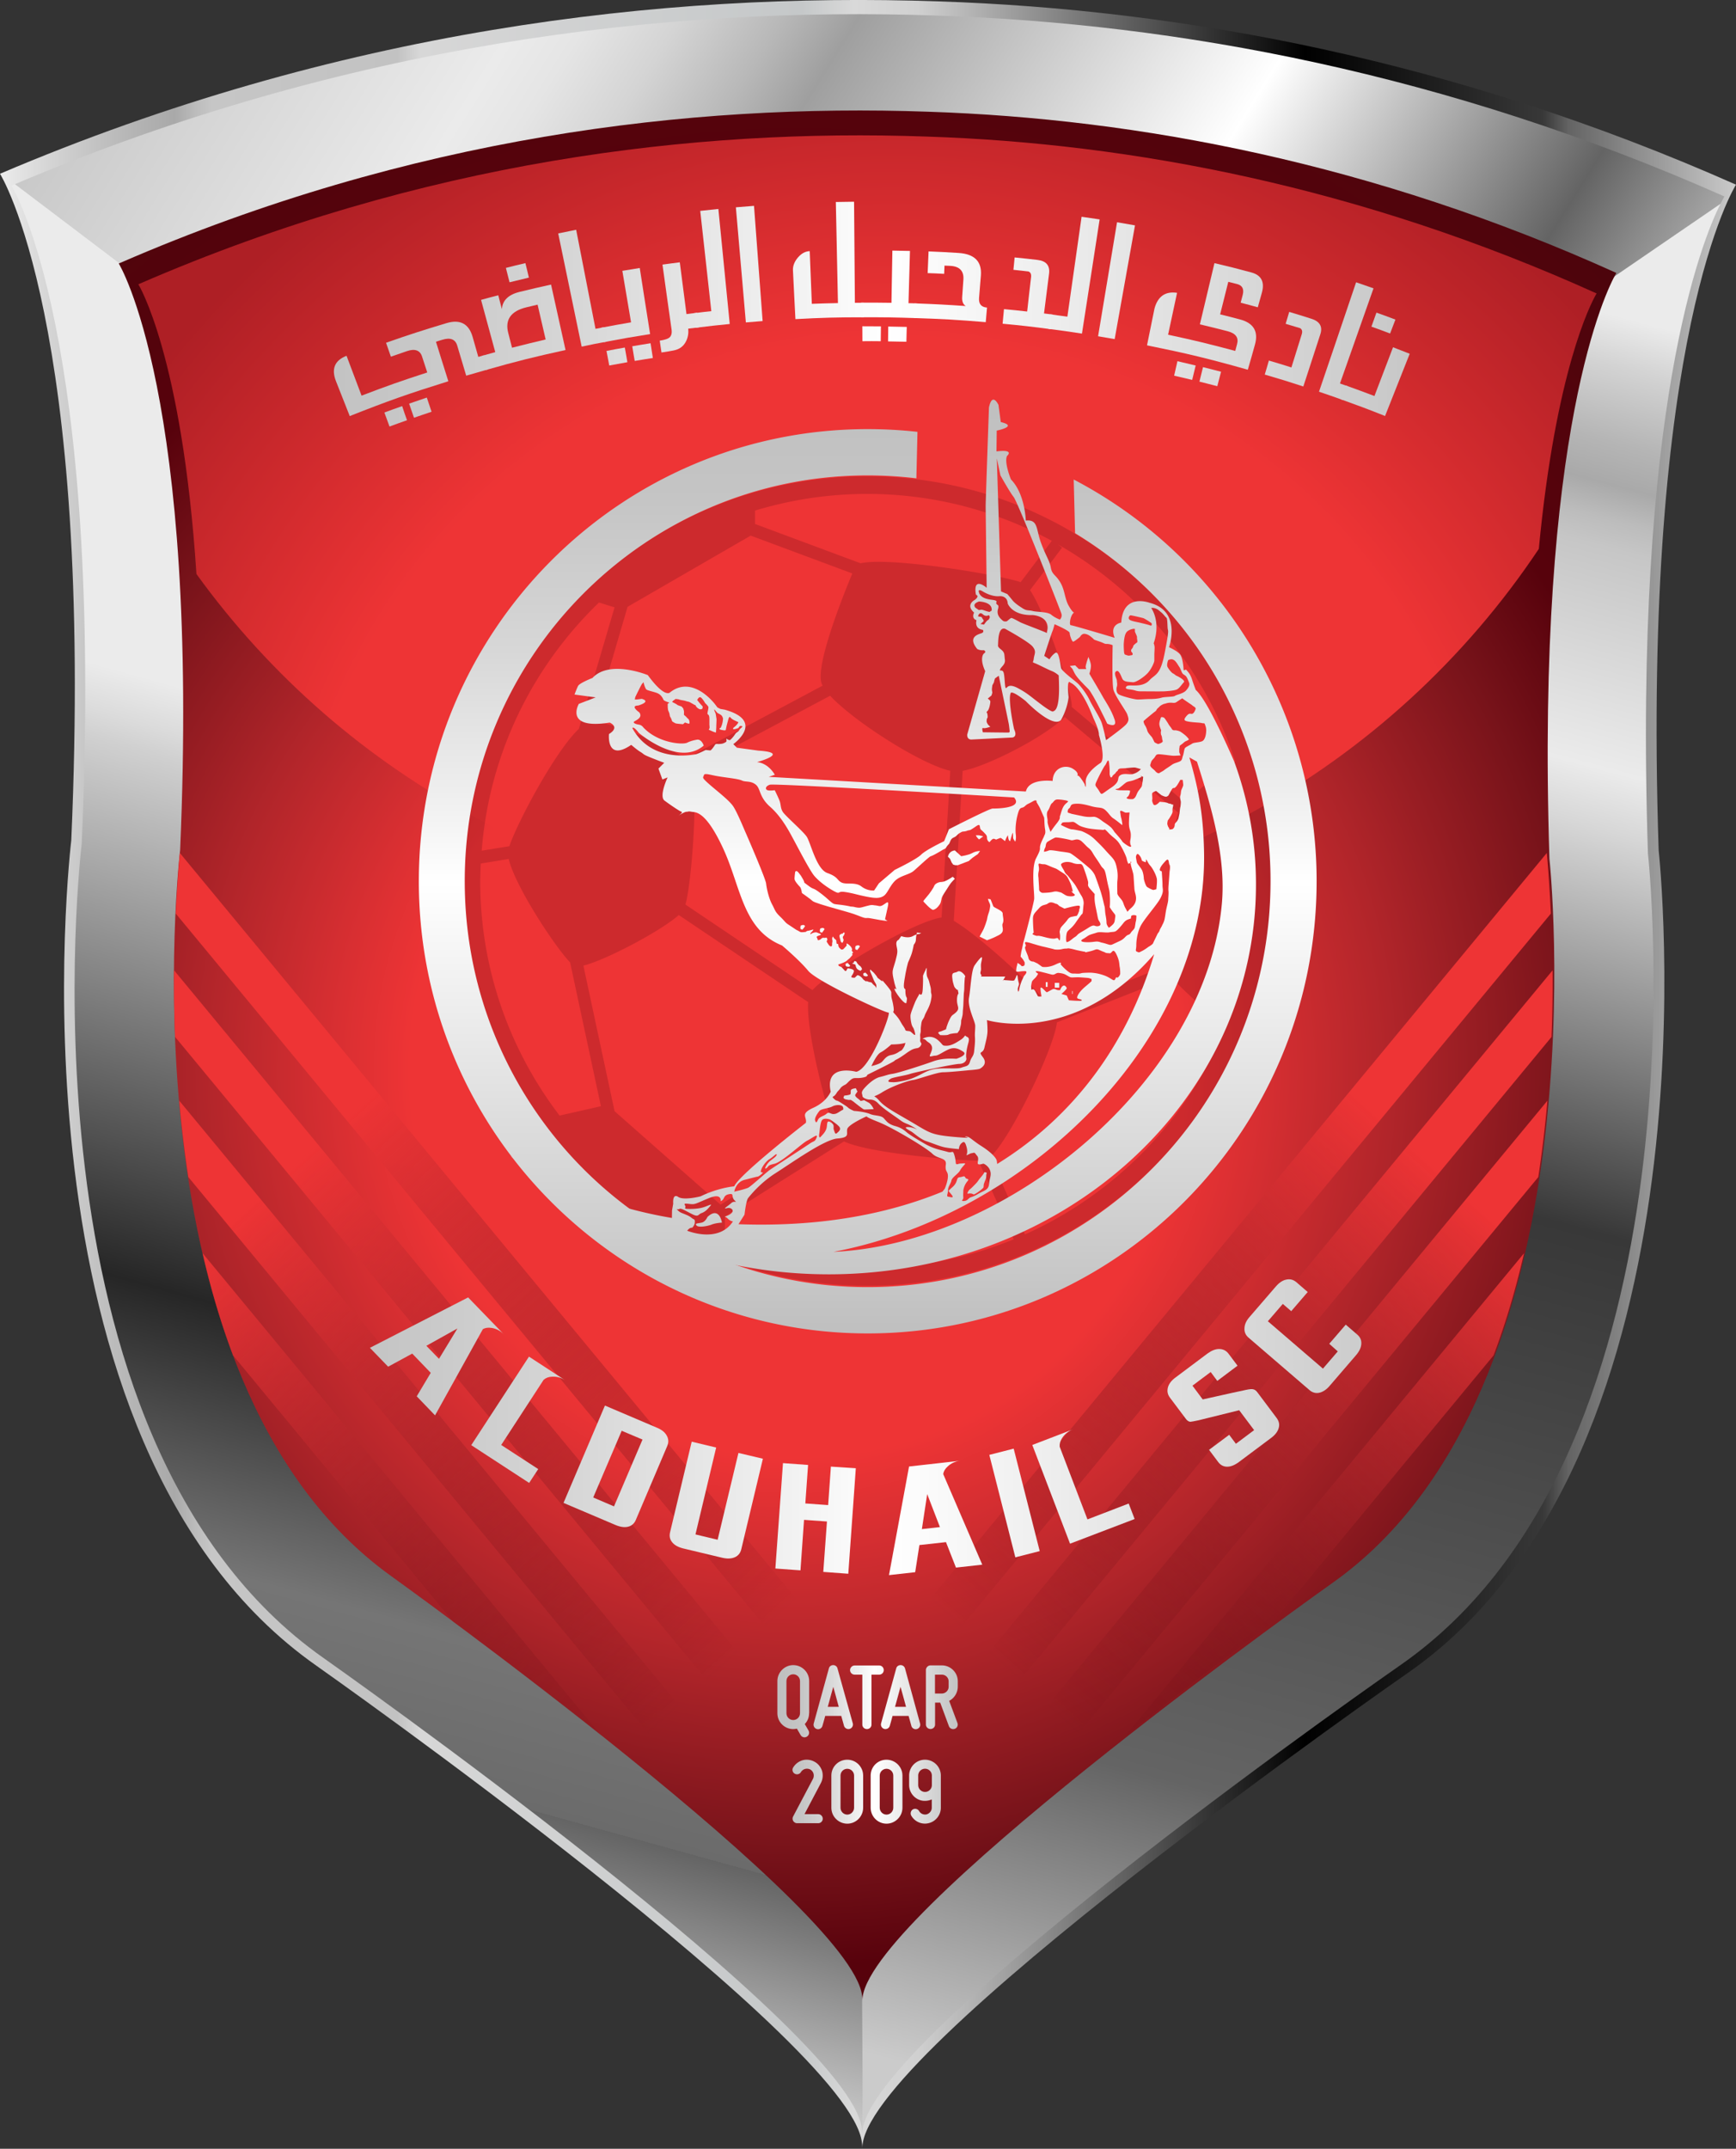 <svg xmlns="http://www.w3.org/2000/svg" xmlns:xlink="http://www.w3.org/1999/xlink" xml:space="preserve" width="189.46" height="234.45" x="0px" y="0px" viewBox="0 0 189.46 234.45"><rect x="0" y="0" width="189.46" height="234.45" fill="#333333" stroke="none"/><defs><linearGradient id="L" x1="25.755" x2="162.148" y1="147.995" y2="147.995" gradientUnits="userSpaceOnUse"><stop offset="0" style="stop-color:#bfbfbf"/><stop offset="0.117" style="stop-color:#c5c5c5"/><stop offset="0.274" style="stop-color:#d7d7d7"/><stop offset="0.454" style="stop-color:#f3f3f3"/><stop offset="0.521" style="stop-color:#fff"/><stop offset="1" style="stop-color:#bfbfbf"/></linearGradient><linearGradient id="M" x1="25.759" x2="162.128" y1="154.911" y2="154.911" gradientUnits="userSpaceOnUse"><stop offset="0" style="stop-color:#bfbfbf"/><stop offset="0.117" style="stop-color:#c5c5c5"/><stop offset="0.274" style="stop-color:#d7d7d7"/><stop offset="0.454" style="stop-color:#f3f3f3"/><stop offset="0.521" style="stop-color:#fff"/><stop offset="1" style="stop-color:#bfbfbf"/></linearGradient><linearGradient id="N" x1="25.759" x2="162.134" y1="159.98" y2="159.98" gradientUnits="userSpaceOnUse"><stop offset="0" style="stop-color:#bfbfbf"/><stop offset="0.117" style="stop-color:#c5c5c5"/><stop offset="0.274" style="stop-color:#d7d7d7"/><stop offset="0.454" style="stop-color:#f3f3f3"/><stop offset="0.521" style="stop-color:#fff"/><stop offset="1" style="stop-color:#bfbfbf"/></linearGradient><linearGradient id="O" x1="25.747" x2="162.158" y1="163.678" y2="163.678" gradientUnits="userSpaceOnUse"><stop offset="0" style="stop-color:#bfbfbf"/><stop offset="0.117" style="stop-color:#c5c5c5"/><stop offset="0.274" style="stop-color:#d7d7d7"/><stop offset="0.454" style="stop-color:#f3f3f3"/><stop offset="0.521" style="stop-color:#fff"/><stop offset="1" style="stop-color:#bfbfbf"/></linearGradient><linearGradient id="P" x1="25.756" x2="162.139" y1="165.669" y2="165.669" gradientUnits="userSpaceOnUse"><stop offset="0" style="stop-color:#bfbfbf"/><stop offset="0.117" style="stop-color:#c5c5c5"/><stop offset="0.274" style="stop-color:#d7d7d7"/><stop offset="0.454" style="stop-color:#f3f3f3"/><stop offset="0.521" style="stop-color:#fff"/><stop offset="1" style="stop-color:#bfbfbf"/></linearGradient><linearGradient id="Q" x1="25.735" x2="162.16" y1="165.629" y2="165.629" gradientUnits="userSpaceOnUse"><stop offset="0" style="stop-color:#bfbfbf"/><stop offset="0.117" style="stop-color:#c5c5c5"/><stop offset="0.274" style="stop-color:#d7d7d7"/><stop offset="0.454" style="stop-color:#f3f3f3"/><stop offset="0.521" style="stop-color:#fff"/><stop offset="1" style="stop-color:#bfbfbf"/></linearGradient><linearGradient id="R" x1="25.71" x2="162.175" y1="163.995" y2="163.995" gradientUnits="userSpaceOnUse"><stop offset="0" style="stop-color:#bfbfbf"/><stop offset="0.117" style="stop-color:#c5c5c5"/><stop offset="0.274" style="stop-color:#d7d7d7"/><stop offset="0.454" style="stop-color:#f3f3f3"/><stop offset="0.521" style="stop-color:#fff"/><stop offset="1" style="stop-color:#bfbfbf"/></linearGradient><linearGradient id="S" x1="25.733" x2="162.157" y1="162.204" y2="162.204" gradientUnits="userSpaceOnUse"><stop offset="0" style="stop-color:#bfbfbf"/><stop offset="0.117" style="stop-color:#c5c5c5"/><stop offset="0.274" style="stop-color:#d7d7d7"/><stop offset="0.454" style="stop-color:#f3f3f3"/><stop offset="0.521" style="stop-color:#fff"/><stop offset="1" style="stop-color:#bfbfbf"/></linearGradient><linearGradient id="T" x1="25.76" x2="162.146" y1="153.597" y2="153.597" gradientUnits="userSpaceOnUse"><stop offset="0" style="stop-color:#bfbfbf"/><stop offset="0.117" style="stop-color:#c5c5c5"/><stop offset="0.274" style="stop-color:#d7d7d7"/><stop offset="0.454" style="stop-color:#f3f3f3"/><stop offset="0.521" style="stop-color:#fff"/><stop offset="1" style="stop-color:#bfbfbf"/></linearGradient><linearGradient id="U" x1="25.782" x2="162.143" y1="145.769" y2="145.769" gradientUnits="userSpaceOnUse"><stop offset="0" style="stop-color:#bfbfbf"/><stop offset="0.117" style="stop-color:#c5c5c5"/><stop offset="0.274" style="stop-color:#d7d7d7"/><stop offset="0.454" style="stop-color:#f3f3f3"/><stop offset="0.521" style="stop-color:#fff"/><stop offset="1" style="stop-color:#bfbfbf"/></linearGradient><linearGradient id="i" x1="85.064" x2="104.987" y1="185.621" y2="185.621" gradientUnits="userSpaceOnUse"><stop offset="0" style="stop-color:#bfbfbf"/><stop offset="0.117" style="stop-color:#c5c5c5"/><stop offset="0.274" style="stop-color:#d7d7d7"/><stop offset="0.454" style="stop-color:#f3f3f3"/><stop offset="0.521" style="stop-color:#fff"/><stop offset="1" style="stop-color:#bfbfbf"/></linearGradient><linearGradient id="j" x1="85.059" x2="104.994" y1="185.166" y2="185.166" gradientUnits="userSpaceOnUse"><stop offset="0" style="stop-color:#bfbfbf"/><stop offset="0.117" style="stop-color:#c5c5c5"/><stop offset="0.274" style="stop-color:#d7d7d7"/><stop offset="0.454" style="stop-color:#f3f3f3"/><stop offset="0.521" style="stop-color:#fff"/><stop offset="1" style="stop-color:#bfbfbf"/></linearGradient><linearGradient id="k" x1="85.054" x2="104.996" y1="185.189" y2="185.189" gradientUnits="userSpaceOnUse"><stop offset="0" style="stop-color:#bfbfbf"/><stop offset="0.117" style="stop-color:#c5c5c5"/><stop offset="0.274" style="stop-color:#d7d7d7"/><stop offset="0.454" style="stop-color:#f3f3f3"/><stop offset="0.521" style="stop-color:#fff"/><stop offset="1" style="stop-color:#bfbfbf"/></linearGradient><linearGradient id="m" x1="85.059" x2="104.995" y1="185.166" y2="185.166" gradientUnits="userSpaceOnUse"><stop offset="0" style="stop-color:#bfbfbf"/><stop offset="0.117" style="stop-color:#c5c5c5"/><stop offset="0.274" style="stop-color:#d7d7d7"/><stop offset="0.454" style="stop-color:#f3f3f3"/><stop offset="0.521" style="stop-color:#fff"/><stop offset="1" style="stop-color:#bfbfbf"/></linearGradient><linearGradient id="n" x1="85.054" x2="104.992" y1="185.19" y2="185.19" gradientUnits="userSpaceOnUse"><stop offset="0" style="stop-color:#bfbfbf"/><stop offset="0.117" style="stop-color:#c5c5c5"/><stop offset="0.274" style="stop-color:#d7d7d7"/><stop offset="0.454" style="stop-color:#f3f3f3"/><stop offset="0.521" style="stop-color:#fff"/><stop offset="1" style="stop-color:#bfbfbf"/></linearGradient><linearGradient id="o" x1="85.062" x2="104.98" y1="195.463" y2="195.463" gradientUnits="userSpaceOnUse"><stop offset="0" style="stop-color:#bfbfbf"/><stop offset="0.117" style="stop-color:#c5c5c5"/><stop offset="0.274" style="stop-color:#d7d7d7"/><stop offset="0.454" style="stop-color:#f3f3f3"/><stop offset="0.521" style="stop-color:#fff"/><stop offset="1" style="stop-color:#bfbfbf"/></linearGradient><linearGradient id="p" x1="85.056" x2="104.995" y1="195.488" y2="195.488" gradientUnits="userSpaceOnUse"><stop offset="0" style="stop-color:#bfbfbf"/><stop offset="0.117" style="stop-color:#c5c5c5"/><stop offset="0.274" style="stop-color:#d7d7d7"/><stop offset="0.454" style="stop-color:#f3f3f3"/><stop offset="0.521" style="stop-color:#fff"/><stop offset="1" style="stop-color:#bfbfbf"/></linearGradient><linearGradient id="q" x1="85.044" x2="105.004" y1="195.488" y2="195.488" gradientUnits="userSpaceOnUse"><stop offset="0" style="stop-color:#bfbfbf"/><stop offset="0.117" style="stop-color:#c5c5c5"/><stop offset="0.274" style="stop-color:#d7d7d7"/><stop offset="0.454" style="stop-color:#f3f3f3"/><stop offset="0.521" style="stop-color:#fff"/><stop offset="1" style="stop-color:#bfbfbf"/></linearGradient><linearGradient id="r" x1="85.072" x2="104.989" y1="195.487" y2="195.487" gradientUnits="userSpaceOnUse"><stop offset="0" style="stop-color:#bfbfbf"/><stop offset="0.117" style="stop-color:#c5c5c5"/><stop offset="0.274" style="stop-color:#d7d7d7"/><stop offset="0.454" style="stop-color:#f3f3f3"/><stop offset="0.521" style="stop-color:#fff"/><stop offset="1" style="stop-color:#bfbfbf"/></linearGradient><linearGradient id="a" x1="-0.716" x2="188.749" y1="124.46" y2="124.46" gradientTransform="translate(.857 -7.731)" gradientUnits="userSpaceOnUse"><stop offset="0" style="stop-color:#ebebeb"/><stop offset="0.03" style="stop-color:#d3d3d3"/><stop offset="0.075" style="stop-color:#b5b5b5"/><stop offset="0.1" style="stop-color:#a9a9a9"/><stop offset="0.112" style="stop-color:#bcbcbc"/><stop offset="0.121" style="stop-color:#c6c6c6"/><stop offset="0.228" style="stop-color:#c2c2c2"/><stop offset="0.241" style="stop-color:#d7d7d7"/><stop offset="0.461" style="stop-color:#c5c8c9"/><stop offset="0.491" style="stop-color:#d9d9d9"/><stop offset="0.528" style="stop-color:#d0d0d0"/><stop offset="0.751" style="stop-color:#000"/><stop offset="0.888" style="stop-color:#383838"/><stop offset="0.903" style="stop-color:#646464"/><stop offset="1" style="stop-color:#cbcbcb"/></linearGradient><linearGradient id="V" x1="25.757" x2="162.123" y1="40.814" y2="40.814" gradientUnits="userSpaceOnUse"><stop offset="0" style="stop-color:#bfbfbf"/><stop offset="0.117" style="stop-color:#c5c5c5"/><stop offset="0.274" style="stop-color:#d7d7d7"/><stop offset="0.454" style="stop-color:#f3f3f3"/><stop offset="0.521" style="stop-color:#fff"/><stop offset="1" style="stop-color:#bfbfbf"/></linearGradient><linearGradient id="W" x1="25.751" x2="162.16" y1="34.54" y2="34.54" gradientUnits="userSpaceOnUse"><stop offset="0" style="stop-color:#bfbfbf"/><stop offset="0.117" style="stop-color:#c5c5c5"/><stop offset="0.274" style="stop-color:#d7d7d7"/><stop offset="0.454" style="stop-color:#f3f3f3"/><stop offset="0.521" style="stop-color:#fff"/><stop offset="1" style="stop-color:#bfbfbf"/></linearGradient><linearGradient id="X" x1="25.769" x2="162.113" y1="31.444" y2="31.444" gradientUnits="userSpaceOnUse"><stop offset="0" style="stop-color:#bfbfbf"/><stop offset="0.117" style="stop-color:#c5c5c5"/><stop offset="0.274" style="stop-color:#d7d7d7"/><stop offset="0.454" style="stop-color:#f3f3f3"/><stop offset="0.521" style="stop-color:#fff"/><stop offset="1" style="stop-color:#bfbfbf"/></linearGradient><linearGradient id="Y" x1="25.75" x2="162.158" y1="34.563" y2="34.563" gradientUnits="userSpaceOnUse"><stop offset="0" style="stop-color:#bfbfbf"/><stop offset="0.117" style="stop-color:#c5c5c5"/><stop offset="0.274" style="stop-color:#d7d7d7"/><stop offset="0.454" style="stop-color:#f3f3f3"/><stop offset="0.521" style="stop-color:#fff"/><stop offset="1" style="stop-color:#bfbfbf"/></linearGradient><linearGradient id="Z" x1="25.761" x2="162.131" y1="33.546" y2="33.546" gradientUnits="userSpaceOnUse"><stop offset="0" style="stop-color:#bfbfbf"/><stop offset="0.117" style="stop-color:#c5c5c5"/><stop offset="0.274" style="stop-color:#d7d7d7"/><stop offset="0.454" style="stop-color:#f3f3f3"/><stop offset="0.521" style="stop-color:#fff"/><stop offset="1" style="stop-color:#bfbfbf"/></linearGradient><linearGradient id="aa" x1="25.724" x2="162.199" y1="29.28" y2="29.28" gradientUnits="userSpaceOnUse"><stop offset="0" style="stop-color:#bfbfbf"/><stop offset="0.117" style="stop-color:#c5c5c5"/><stop offset="0.274" style="stop-color:#d7d7d7"/><stop offset="0.454" style="stop-color:#f3f3f3"/><stop offset="0.521" style="stop-color:#fff"/><stop offset="1" style="stop-color:#bfbfbf"/></linearGradient><linearGradient id="ab" x1="25.808" x2="162.067" y1="28.824" y2="28.824" gradientUnits="userSpaceOnUse"><stop offset="0" style="stop-color:#bfbfbf"/><stop offset="0.117" style="stop-color:#c5c5c5"/><stop offset="0.274" style="stop-color:#d7d7d7"/><stop offset="0.454" style="stop-color:#f3f3f3"/><stop offset="0.521" style="stop-color:#fff"/><stop offset="1" style="stop-color:#bfbfbf"/></linearGradient><linearGradient id="ac" x1="25.767" x2="162.133" y1="28.403" y2="28.403" gradientUnits="userSpaceOnUse"><stop offset="0" style="stop-color:#bfbfbf"/><stop offset="0.117" style="stop-color:#c5c5c5"/><stop offset="0.274" style="stop-color:#d7d7d7"/><stop offset="0.454" style="stop-color:#f3f3f3"/><stop offset="0.521" style="stop-color:#fff"/><stop offset="1" style="stop-color:#bfbfbf"/></linearGradient><linearGradient id="ad" x1="25.758" x2="162.143" y1="32.313" y2="32.313" gradientUnits="userSpaceOnUse"><stop offset="0" style="stop-color:#bfbfbf"/><stop offset="0.117" style="stop-color:#c5c5c5"/><stop offset="0.274" style="stop-color:#d7d7d7"/><stop offset="0.454" style="stop-color:#f3f3f3"/><stop offset="0.521" style="stop-color:#fff"/><stop offset="1" style="stop-color:#bfbfbf"/></linearGradient><linearGradient id="ae" x1="25.72" x2="162.174" y1="31.292" y2="31.292" gradientUnits="userSpaceOnUse"><stop offset="0" style="stop-color:#bfbfbf"/><stop offset="0.117" style="stop-color:#c5c5c5"/><stop offset="0.274" style="stop-color:#d7d7d7"/><stop offset="0.454" style="stop-color:#f3f3f3"/><stop offset="0.521" style="stop-color:#fff"/><stop offset="1" style="stop-color:#bfbfbf"/></linearGradient><linearGradient id="af" x1="25.725" x2="162.165" y1="32.015" y2="32.015" gradientUnits="userSpaceOnUse"><stop offset="0" style="stop-color:#bfbfbf"/><stop offset="0.117" style="stop-color:#c5c5c5"/><stop offset="0.274" style="stop-color:#d7d7d7"/><stop offset="0.454" style="stop-color:#f3f3f3"/><stop offset="0.521" style="stop-color:#fff"/><stop offset="1" style="stop-color:#bfbfbf"/></linearGradient><linearGradient id="ag" x1="25.779" x2="162.135" y1="30.032" y2="30.032" gradientUnits="userSpaceOnUse"><stop offset="0" style="stop-color:#bfbfbf"/><stop offset="0.117" style="stop-color:#c5c5c5"/><stop offset="0.274" style="stop-color:#d7d7d7"/><stop offset="0.454" style="stop-color:#f3f3f3"/><stop offset="0.521" style="stop-color:#fff"/><stop offset="1" style="stop-color:#bfbfbf"/></linearGradient><linearGradient id="ah" x1="25.81" x2="162.124" y1="30.626" y2="30.626" gradientUnits="userSpaceOnUse"><stop offset="0" style="stop-color:#bfbfbf"/><stop offset="0.117" style="stop-color:#c5c5c5"/><stop offset="0.274" style="stop-color:#d7d7d7"/><stop offset="0.454" style="stop-color:#f3f3f3"/><stop offset="0.521" style="stop-color:#fff"/><stop offset="1" style="stop-color:#bfbfbf"/></linearGradient><linearGradient id="ai" x1="25.717" x2="162.157" y1="35.43" y2="35.43" gradientUnits="userSpaceOnUse"><stop offset="0" style="stop-color:#bfbfbf"/><stop offset="0.117" style="stop-color:#c5c5c5"/><stop offset="0.274" style="stop-color:#d7d7d7"/><stop offset="0.454" style="stop-color:#f3f3f3"/><stop offset="0.521" style="stop-color:#fff"/><stop offset="1" style="stop-color:#bfbfbf"/></linearGradient><linearGradient id="aj" x1="25.703" x2="162.154" y1="38.099" y2="38.099" gradientUnits="userSpaceOnUse"><stop offset="0" style="stop-color:#bfbfbf"/><stop offset="0.117" style="stop-color:#c5c5c5"/><stop offset="0.274" style="stop-color:#d7d7d7"/><stop offset="0.454" style="stop-color:#f3f3f3"/><stop offset="0.521" style="stop-color:#fff"/><stop offset="1" style="stop-color:#bfbfbf"/></linearGradient><linearGradient id="ak" x1="25.789" x2="162.14" y1="37.23" y2="37.23" gradientUnits="userSpaceOnUse"><stop offset="0" style="stop-color:#bfbfbf"/><stop offset="0.117" style="stop-color:#c5c5c5"/><stop offset="0.274" style="stop-color:#d7d7d7"/><stop offset="0.454" style="stop-color:#f3f3f3"/><stop offset="0.521" style="stop-color:#fff"/><stop offset="1" style="stop-color:#bfbfbf"/></linearGradient><linearGradient id="al" x1="25.782" x2="162.143" y1="39.752" y2="39.752" gradientUnits="userSpaceOnUse"><stop offset="0" style="stop-color:#bfbfbf"/><stop offset="0.117" style="stop-color:#c5c5c5"/><stop offset="0.274" style="stop-color:#d7d7d7"/><stop offset="0.454" style="stop-color:#f3f3f3"/><stop offset="0.521" style="stop-color:#fff"/><stop offset="1" style="stop-color:#bfbfbf"/></linearGradient><linearGradient id="s" x1="94.681" x2="94.681" y1="42.752" y2="145.508" gradientUnits="userSpaceOnUse"><stop offset="0" style="stop-color:#bfbfbf"/><stop offset="0.117" style="stop-color:#c5c5c5"/><stop offset="0.274" style="stop-color:#d7d7d7"/><stop offset="0.454" style="stop-color:#f3f3f3"/><stop offset="0.521" style="stop-color:#fff"/><stop offset="1" style="stop-color:#bfbfbf"/></linearGradient><linearGradient id="t" x1="91.901" x2="91.901" y1="42.776" y2="145.488" gradientUnits="userSpaceOnUse"><stop offset="0" style="stop-color:#bfbfbf"/><stop offset="0.117" style="stop-color:#c5c5c5"/><stop offset="0.274" style="stop-color:#d7d7d7"/><stop offset="0.454" style="stop-color:#f3f3f3"/><stop offset="0.521" style="stop-color:#fff"/><stop offset="1" style="stop-color:#bfbfbf"/></linearGradient><linearGradient id="u" x1="93.545" x2="93.545" y1="42.623" y2="145.59" gradientUnits="userSpaceOnUse"><stop offset="0" style="stop-color:#bfbfbf"/><stop offset="0.117" style="stop-color:#c5c5c5"/><stop offset="0.274" style="stop-color:#d7d7d7"/><stop offset="0.454" style="stop-color:#f3f3f3"/><stop offset="0.521" style="stop-color:#fff"/><stop offset="1" style="stop-color:#bfbfbf"/></linearGradient><linearGradient id="v" x1="94.47" x2="94.47" y1="43.224" y2="145.218" gradientUnits="userSpaceOnUse"><stop offset="0" style="stop-color:#bfbfbf"/><stop offset="0.117" style="stop-color:#c5c5c5"/><stop offset="0.274" style="stop-color:#d7d7d7"/><stop offset="0.454" style="stop-color:#f3f3f3"/><stop offset="0.521" style="stop-color:#fff"/><stop offset="1" style="stop-color:#bfbfbf"/></linearGradient><linearGradient id="w" x1="92.53" x2="92.53" y1="42.546" y2="145.635" gradientUnits="userSpaceOnUse"><stop offset="0" style="stop-color:#bfbfbf"/><stop offset="0.117" style="stop-color:#c5c5c5"/><stop offset="0.274" style="stop-color:#d7d7d7"/><stop offset="0.454" style="stop-color:#f3f3f3"/><stop offset="0.521" style="stop-color:#fff"/><stop offset="1" style="stop-color:#bfbfbf"/></linearGradient><linearGradient id="x" x1="89.731" x2="89.731" y1="42.533" y2="145.673" gradientUnits="userSpaceOnUse"><stop offset="0" style="stop-color:#bfbfbf"/><stop offset="0.117" style="stop-color:#c5c5c5"/><stop offset="0.274" style="stop-color:#d7d7d7"/><stop offset="0.454" style="stop-color:#f3f3f3"/><stop offset="0.521" style="stop-color:#fff"/><stop offset="1" style="stop-color:#bfbfbf"/></linearGradient><linearGradient id="y" x1="87.605" x2="87.605" y1="42.82" y2="145.457" gradientUnits="userSpaceOnUse"><stop offset="0" style="stop-color:#bfbfbf"/><stop offset="0.117" style="stop-color:#c5c5c5"/><stop offset="0.274" style="stop-color:#d7d7d7"/><stop offset="0.454" style="stop-color:#f3f3f3"/><stop offset="0.521" style="stop-color:#fff"/><stop offset="1" style="stop-color:#bfbfbf"/></linearGradient><linearGradient id="z" x1="93.595" x2="93.595" y1="42.805" y2="145.472" gradientUnits="userSpaceOnUse"><stop offset="0" style="stop-color:#bfbfbf"/><stop offset="0.117" style="stop-color:#c5c5c5"/><stop offset="0.274" style="stop-color:#d7d7d7"/><stop offset="0.454" style="stop-color:#f3f3f3"/><stop offset="0.521" style="stop-color:#fff"/><stop offset="1" style="stop-color:#bfbfbf"/></linearGradient><linearGradient id="K" x1="96.405" x2="96.405" y1="42.75" y2="145.505" gradientUnits="userSpaceOnUse"><stop offset="0" style="stop-color:#bfbfbf"/><stop offset="0.117" style="stop-color:#c5c5c5"/><stop offset="0.274" style="stop-color:#d7d7d7"/><stop offset="0.454" style="stop-color:#f3f3f3"/><stop offset="0.521" style="stop-color:#fff"/><stop offset="1" style="stop-color:#bfbfbf"/></linearGradient><linearGradient id="b" x1="4.672" x2="168.182" y1="-27.355" y2="75.051" gradientTransform="translate(.857 -7.731)" gradientUnits="userSpaceOnUse"><stop offset="0" style="stop-color:#ebebeb"/><stop offset="0.036" style="stop-color:#d3d3d3"/><stop offset="0.09" style="stop-color:#b5b5b5"/><stop offset="0.121" style="stop-color:#a9a9a9"/><stop offset="0.121" style="stop-color:#bcbcbc"/><stop offset="0.121" style="stop-color:#c6c6c6"/><stop offset="0.215" style="stop-color:#d7d7d7"/><stop offset="0.328" style="stop-color:#ebebeb"/><stop offset="0.36" style="stop-color:#e5e5e5"/><stop offset="0.404" style="stop-color:#d4d4d4"/><stop offset="0.453" style="stop-color:#b8b8b8"/><stop offset="0.489" style="stop-color:#9f9f9f"/><stop offset="0.704" style="stop-color:#fff"/><stop offset="0.886" style="stop-color:#646464"/><stop offset="1" style="stop-color:#cbcbcb"/></linearGradient><linearGradient id="c" x1="90.177" x2="23.459" y1="-20.257" y2="221.141" gradientTransform="translate(.857 -7.731)" gradientUnits="userSpaceOnUse"><stop offset="0" style="stop-color:#ebebeb"/><stop offset="0.036" style="stop-color:#d3d3d3"/><stop offset="0.09" style="stop-color:#b5b5b5"/><stop offset="0.121" style="stop-color:#a9a9a9"/><stop offset="0.121" style="stop-color:#bcbcbc"/><stop offset="0.121" style="stop-color:#c6c6c6"/><stop offset="0.236" style="stop-color:#d7d7d7"/><stop offset="0.236" style="stop-color:#ebebeb"/><stop offset="0.472" style="stop-color:#ebebeb"/><stop offset="0.492" style="stop-color:#dbdbdb"/><stop offset="0.503" style="stop-color:#d0d0d0"/><stop offset="0.727" style="stop-color:#262626"/><stop offset="0.839" style="stop-color:#757575"/><stop offset="0.903" style="stop-color:#6b6b6b"/><stop offset="0.903" style="stop-color:#646464"/><stop offset="1" style="stop-color:#cbcbcb"/></linearGradient><linearGradient id="d" x1="174.129" x2="121.617" y1="33.825" y2="231.268" gradientUnits="userSpaceOnUse"><stop offset="0" style="stop-color:#ebebeb"/><stop offset="0.026" style="stop-color:#d3d3d3"/><stop offset="0.066" style="stop-color:#b5b5b5"/><stop offset="0.088" style="stop-color:#a9a9a9"/><stop offset="0.106" style="stop-color:#bcbcbc"/><stop offset="0.121" style="stop-color:#c6c6c6"/><stop offset="0.236" style="stop-color:#ebebeb"/><stop offset="0.267" style="stop-color:#d7d7d7"/><stop offset="0.476" style="stop-color:#383838"/><stop offset="0.817" style="stop-color:#646464"/><stop offset="1" style="stop-color:#cbcbcb"/></linearGradient><linearGradient id="e" x1="127.514" x2="66.38" y1="207.499" y2="-41.666" gradientTransform="translate(.857 -7.731)" gradientUnits="userSpaceOnUse"><stop offset="0" style="stop-color:#1b1b1b"/><stop offset="0.061" style="stop-color:#7d7d7d"/><stop offset="0.172" style="stop-color:#0a0a0a"/><stop offset="0.35" style="stop-color:#fbfbfb"/><stop offset="0.491" style="stop-color:#e8e8e8"/><stop offset="0.656" style="stop-color:#fff"/><stop offset="1" style="stop-color:#fff"/></linearGradient><linearGradient id="h" x1="5078.201" x2="5013.64" y1="118.3" y2="189.356" gradientTransform="matrix(-1 .001 .001 1 5080.43 -1.631)" gradientUnits="userSpaceOnUse"><stop offset="0.249" style="stop-color:#ee3435"/><stop offset="0.356" style="stop-color:#d92f32;stop-opacity:.858"/><stop offset="0.557" style="stop-color:#b1252a;stop-opacity:.59"/><stop offset="0.831" style="stop-color:#78131a;stop-opacity:.225"/><stop offset="1" style="stop-color:#57020c;stop-opacity:0"/></linearGradient><linearGradient id="J" x1="119.238" x2="119.238" y1="42.758" y2="145.495" gradientUnits="userSpaceOnUse"><stop offset="0" style="stop-color:#bfbfbf"/><stop offset="0.117" style="stop-color:#c5c5c5"/><stop offset="0.274" style="stop-color:#d7d7d7"/><stop offset="0.454" style="stop-color:#f3f3f3"/><stop offset="0.521" style="stop-color:#fff"/><stop offset="1" style="stop-color:#bfbfbf"/></linearGradient><linearGradient id="A" x1="93.704" x2="93.704" y1="42.731" y2="145.513" gradientUnits="userSpaceOnUse"><stop offset="0" style="stop-color:#bfbfbf"/><stop offset="0.117" style="stop-color:#c5c5c5"/><stop offset="0.274" style="stop-color:#d7d7d7"/><stop offset="0.454" style="stop-color:#f3f3f3"/><stop offset="0.521" style="stop-color:#fff"/><stop offset="1" style="stop-color:#bfbfbf"/></linearGradient><linearGradient id="B" x1="106.647" x2="106.647" y1="42.643" y2="145.525" gradientUnits="userSpaceOnUse"><stop offset="0" style="stop-color:#bfbfbf"/><stop offset="0.117" style="stop-color:#c5c5c5"/><stop offset="0.274" style="stop-color:#d7d7d7"/><stop offset="0.454" style="stop-color:#f3f3f3"/><stop offset="0.521" style="stop-color:#fff"/><stop offset="1" style="stop-color:#bfbfbf"/></linearGradient><linearGradient id="C" x1="103.865" x2="103.865" y1="42.78" y2="145.49" gradientUnits="userSpaceOnUse"><stop offset="0" style="stop-color:#bfbfbf"/><stop offset="0.117" style="stop-color:#c5c5c5"/><stop offset="0.274" style="stop-color:#d7d7d7"/><stop offset="0.454" style="stop-color:#f3f3f3"/><stop offset="0.521" style="stop-color:#fff"/><stop offset="1" style="stop-color:#bfbfbf"/></linearGradient><linearGradient id="D" x1="108.206" x2="108.206" y1="42.738" y2="145.517" gradientUnits="userSpaceOnUse"><stop offset="0" style="stop-color:#bfbfbf"/><stop offset="0.117" style="stop-color:#c5c5c5"/><stop offset="0.274" style="stop-color:#d7d7d7"/><stop offset="0.454" style="stop-color:#f3f3f3"/><stop offset="0.521" style="stop-color:#fff"/><stop offset="1" style="stop-color:#bfbfbf"/></linearGradient><linearGradient id="E" x1="105.213" x2="105.213" y1="42.774" y2="145.488" gradientUnits="userSpaceOnUse"><stop offset="0" style="stop-color:#bfbfbf"/><stop offset="0.117" style="stop-color:#c5c5c5"/><stop offset="0.274" style="stop-color:#d7d7d7"/><stop offset="0.454" style="stop-color:#f3f3f3"/><stop offset="0.521" style="stop-color:#fff"/><stop offset="1" style="stop-color:#bfbfbf"/></linearGradient><linearGradient id="F" x1="106.905" x2="106.905" y1="42.904" y2="145.338" gradientUnits="userSpaceOnUse"><stop offset="0" style="stop-color:#bfbfbf"/><stop offset="0.117" style="stop-color:#c5c5c5"/><stop offset="0.274" style="stop-color:#d7d7d7"/><stop offset="0.454" style="stop-color:#f3f3f3"/><stop offset="0.521" style="stop-color:#fff"/><stop offset="1" style="stop-color:#bfbfbf"/></linearGradient><linearGradient id="G" x1="102.489" x2="102.489" y1="42.764" y2="145.499" gradientUnits="userSpaceOnUse"><stop offset="0" style="stop-color:#bfbfbf"/><stop offset="0.117" style="stop-color:#c5c5c5"/><stop offset="0.274" style="stop-color:#d7d7d7"/><stop offset="0.454" style="stop-color:#f3f3f3"/><stop offset="0.521" style="stop-color:#fff"/><stop offset="1" style="stop-color:#bfbfbf"/></linearGradient><linearGradient id="H" x1="91.822" x2="91.822" y1="42.768" y2="145.494" gradientUnits="userSpaceOnUse"><stop offset="0" style="stop-color:#bfbfbf"/><stop offset="0.117" style="stop-color:#c5c5c5"/><stop offset="0.274" style="stop-color:#d7d7d7"/><stop offset="0.454" style="stop-color:#f3f3f3"/><stop offset="0.521" style="stop-color:#fff"/><stop offset="1" style="stop-color:#bfbfbf"/></linearGradient><linearGradient id="I" x1="98.979" x2="98.979" y1="42.761" y2="145.5" gradientUnits="userSpaceOnUse"><stop offset="0" style="stop-color:#bfbfbf"/><stop offset="0.117" style="stop-color:#c5c5c5"/><stop offset="0.274" style="stop-color:#d7d7d7"/><stop offset="0.454" style="stop-color:#f3f3f3"/><stop offset="0.521" style="stop-color:#fff"/><stop offset="1" style="stop-color:#bfbfbf"/></linearGradient><radialGradient id="f" cx="-4208.978" cy="-1896.93" r="240.359" gradientTransform="translate(3049.981 1452.258)scale(.704)" gradientUnits="userSpaceOnUse"><stop offset="0.249" style="stop-color:#ee3435"/><stop offset="0.296" style="stop-color:#d92f32"/><stop offset="0.384" style="stop-color:#b1252a"/><stop offset="0.503" style="stop-color:#78131a"/><stop offset="0.577" style="stop-color:#57020c"/><stop offset="0.7" style="stop-color:#50040c"/><stop offset="0.9" style="stop-color:#3e050d"/><stop offset="1" style="stop-color:#33020b"/></radialGradient><radialGradient id="g" cx="-4192.675" cy="-1925.744" r="144.168" fx="-4192.675" fy="-1925.744" gradientTransform="translate(3049.13 1457.917)scale(.704)" gradientUnits="userSpaceOnUse"><stop offset="0.644" style="stop-color:#ee3435;stop-opacity:1"/><stop offset="1" style="stop-color:#ae1f25"/></radialGradient></defs><path d="M189.46 20.15c-30.72-13.63-60.51-19.13-87.07-20C72.21-.9 36.81 3.27 0 18.96c0 0 10.26 16.21 7.78 72.72 0 0-7.97 65.64 26.73 90.05 0 0 60.16 42.31 59.57 52.54l.02-.49.02.68c-.49-10.23 59.5-51.91 59.5-51.91 34.59-24.04 27.4-89.76 27.4-89.76-1.88-56.54 8.44-72.64 8.44-72.64" style="fill:url(#a)"/><path d="M101.25 12.73v.14c22.79.76 48.37 5.43 74.73 17.36 0 0-.02.04-.08.13l11.86-8.11c.28-.56.44-.81.44-.81C157.9 7.99 128.49 2.56 102.28 1.7 72.61.66 37.81 4.75 1.62 20.1l11.95 9.02c31.52-13.67 61.83-17.31 87.68-16.39" style="fill:url(#b)"/><path d="m94.12 217.83-.02-.59-.01.44c.51-8.96-51.12-45.99-51.12-45.99-29.77-21.37-22.93-78.83-22.93-78.83 2.13-49.47-6.66-63.66-6.66-63.66.06-.03.13-.05.19-.08L1.62 20.1c-.12.05-.25.1-.37.16 0 0 10.12 16 7.67 71.77 0 0-7.87 64.77 26.37 88.86 0 0 59.37 41.75 58.78 51.85l.01-.49.02.67c-.01-.22.02-.46.06-.71l.08-15.34c-.09.34-.14.67-.12.96" style="fill:url(#c)"/><path d="m187.76 22.25-11.86 8.11c-.86 1.52-8.69 16.67-7.2 63.46 0 0 6.17 57.53-23.52 78.57 0 0-48.29 34.21-51.1 44.56l.09 15.25c2-11.15 58.65-50.51 58.65-50.51 34.13-23.72 27.03-88.57 27.03-88.57-1.6-48.74 5.97-67.03 7.91-70.87" style="fill:url(#d)"/><path d="M101.25 12.87v-.14c-25.85-.92-56.16 2.72-87.68 16.39l5.69 4.29-5.69-4.29c-.06.03-.13.05-.19.08 0 0 8.8 14.19 6.66 63.66 0 0-6.84 57.46 22.93 78.82 0 0 51.63 37.04 51.12 45.99l.01-.44.02.59c-.02-.3.03-.63.13-.98l.03-4.81-.03 4.81c2.81-10.35 50.94-44.46 50.94-44.46 29.68-21.05 23.52-78.57 23.52-78.57-1.5-46.79 6.33-61.94 7.2-63.46l-6.05 4.14 6.05-4.14c.05-.09.08-.13.08-.13-26.37-11.92-51.95-16.59-74.74-17.35" style="fill:url(#e)"/><path d="M176.4 29.78c-26.5-11.99-52.21-16.83-75.11-17.59-25.98-.92-56.46 2.73-88.14 16.48-.07.03-.13.05-.19.08 0 0 8.84 14.26 6.7 63.99 0 0-6.88 57.76 23.05 79.24 0 0 51.9 37.23 51.39 46.23l.01-.43.01.59c-.01-.3.03-.63.13-.99 2.83-10.41 51.2-44.69 51.2-44.69 29.84-21.16 23.65-78.99 23.65-78.99-1.51-47.03 6.36-62.26 7.23-63.79.05-.09.07-.13.07-.13" style="fill:url(#f)"/><path d="M174.25 32.02c-25.8-11.67-50.84-16.39-73.14-17.12-25.31-.9-54.98 2.66-85.83 16.04-.06.03-.12.05-.18.08 0 0 4.77 7.71 6.34 31.61 16.1 22.28 42.23 36.84 71.82 37 31.12.17 58.61-15.65 74.68-39.74 1.84-19.39 5.65-26.72 6.23-27.74z" style="mix-blend-mode:normal;fill:url(#g)"/><path id="l" d="M19.629 93.07c-.04.353-.26 2.863-.445 6.61l70.855 85.7 3.5-2.9zm-.635 12.797a157 157 0 0 0 .117 7.27l64.27 77.744 3.5-2.9zm.569 14.227c.233 2.703.562 5.489.994 8.336l56.173 67.95 3.5-2.89zm2.55 16.644c.868 3.76 1.952 7.51 3.325 11.15l24.011 29.05c4.318 3.2 9.68 7.278 16.174 12.439z" clip-path="none" style="fill:url(#h)"/><path d="M88.3 186.93c0 .46-.17.87-.47 1.18l.41.71c.13.24.05.53-.19.67s-.53.06-.67-.17l-.41-.71c-.13.03-.26.05-.4.05-.95 0-1.73-.77-1.73-1.73v-3.51c0-.95.78-1.74 1.73-1.74.96 0 1.74.78 1.74 1.74v3.51zm-1.73.74c.41 0 .74-.33.74-.74v-3.51c0-.41-.33-.74-.74-.74s-.74.33-.74.74v3.51c0 .41.33.74.74.74" style="fill:url(#i)"/><path d="M93.07 188.03c.07.26-.08.54-.35.61a.503.503 0 0 1-.61-.34s-.12-.44-.3-1.08h-1.75c-.17.64-.3 1.08-.3 1.08a.494.494 0 1 1-.95-.27l1.65-5.99c.05-.22.25-.36.47-.36.23 0 .42.15.47.36zm-1.53-1.8c-.2-.72-.41-1.51-.6-2.18-.19.68-.41 1.47-.6 2.18z" style="fill:url(#j)"/><path d="M95.96 181.72c.28 0 .49.23.49.5 0 .28-.22.5-.49.5h-.85v5.45c0 .28-.22.49-.5.49-.27 0-.5-.21-.5-.49v-5.45h-.84c-.27 0-.5-.22-.5-.5 0-.26.23-.5.5-.5z" style="fill:url(#k)"/><use xlink:href="#l" transform="matrix(-1 0 0 1 188.44 0)"/><path d="M100.41 188.03a.494.494 0 1 1-.95.27s-.12-.44-.3-1.08h-1.75c-.17.64-.3 1.08-.3 1.08-.07.26-.34.41-.61.34a.5.5 0 0 1-.34-.61l1.65-5.99c.05-.22.25-.36.48-.36s.42.15.48.36zm-1.53-1.8c-.19-.72-.41-1.51-.6-2.18-.19.68-.4 1.47-.6 2.18z" style="fill:url(#m)"/><path d="m103.59 185.58.9 2.41c.1.26-.03.55-.29.64a.5.5 0 0 1-.64-.29l-.95-2.57h-.56v2.39c0 .28-.22.49-.5.49-.27 0-.5-.21-.5-.49v-5.95c0-.26.23-.5.5-.5h1.24c.96 0 1.74.78 1.74 1.73v.58a1.77 1.77 0 0 1-.94 1.56m-1.55-.8h.74c.41 0 .75-.33.75-.74v-.58a.74.74 0 0 0-.75-.74h-.74z" style="fill:url(#n)"/><path d="M86.55 192.87c.23-.39.6-.68 1.04-.81.43-.12.9-.06 1.3.16.4.21.69.58.83 1.02.12.43.08.89-.13 1.3 0 0-1.27 2.41-1.79 3.4h1.5a.5.5 0 0 1 .49.5c0 .27-.22.49-.49.49h-2.31c-.17 0-.33-.1-.42-.24a.51.51 0 0 1-.02-.48l2.18-4.13c.09-.18.1-.39.05-.57a.77.77 0 0 0-.35-.44.8.8 0 0 0-.57-.06c-.18.05-.34.17-.45.34-.13.23-.43.31-.67.18a.48.48 0 0 1-.19-.66" style="fill:url(#o)"/><path d="M90.73 197.24v-3.51c0-.96.77-1.73 1.74-1.73.95 0 1.73.77 1.73 1.73v3.51c0 .96-.78 1.74-1.73 1.74-.96 0-1.74-.78-1.74-1.74m1-3.51v3.51c0 .41.33.75.74.75.4 0 .74-.34.74-.75v-3.51c0-.41-.34-.74-.74-.74-.41 0-.74.33-.74.74" style="fill:url(#p)"/><path d="M95.02 197.24v-3.51c0-.96.77-1.73 1.73-1.73.95 0 1.74.77 1.74 1.73v3.51c0 .96-.79 1.74-1.74 1.74s-1.73-.78-1.73-1.74m.99-3.51v3.51c0 .41.33.75.74.75s.74-.34.74-.75v-3.51c0-.41-.34-.74-.74-.74s-.74.33-.74.74" style="fill:url(#q)"/><path d="M99.22 194.77v-1.04a1.73 1.73 0 0 1 3.46 0v3.51c0 .78-.53 1.47-1.28 1.67-.75.21-1.56-.12-1.95-.81a.514.514 0 0 1 .18-.68c.24-.13.55-.05.68.19.17.29.51.43.83.35.32-.1.55-.39.55-.72v-.91c-.22.1-.48.16-.75.16-.93.01-1.72-.77-1.72-1.72m.99-1.04v1.04a.745.745 0 0 0 1.49 0v-1.04a.745.745 0 0 0-1.49 0" style="fill:url(#r)"/><path d="M94.65 51.97c-24.39 0-44.16 19.77-44.16 44.16s19.77 44.16 44.16 44.16 44.16-19.77 44.16-44.16c0-24.38-19.77-44.16-44.16-44.16m40.16 31.11c-1.14.84-4 2.98-5.44 4.5l-12.42-10.46c.02-.06.02-.12.02-.17-.09-1.7-2.84-10.01-4.56-12.56l3.5-4.64-.47-.36c9.09 5.17 16.08 13.6 19.37 23.69m-7.44 22.27-12.44 4.92c-1.75-2.45-8.19-8.27-10.84-9.8l.97-16.36c2.79-.54 8.96-3.72 11.14-5.88l12.38 10.44c-.62 1.65-1.58 13.25-1.21 16.68m-36.2 18.19-12.53 7.9-11.57-10.2-3.4-15.88c2.48-.62 8.47-3.79 10.41-5.52l14.12 9.5c-.23 3.2 2 11.75 2.97 14.2M68.49 66.21l13.44-7.77 11.09 4.13c-1.08 2.58-3.96 9.84-3.38 11.92.03.1.08.21.14.32l-14.99 8c-1.98-1.55-7.81-3.96-9.97-4.06Zm20.18 41.82L74.81 98.7c.7-2.59 1.37-12.1.74-14.77l15.05-8.02c2.67 2.88 10.03 7.52 13.11 8.19l-.95 16.01c-2.9.39-12.19 5.8-14.09 7.92m26.12-49.02-3.4 4.51c-2.62-.87-14.36-2.78-17.47-2.06L82.4 57.17v-1.46a42.17 42.17 0 0 1 32.39 3.3m-49.42 6.73 1.7.53-3.9 13.26c-2.62 2.48-6.73 10.26-7.58 12.8l-3.02.49c.82-10.59 5.56-20.1 12.8-27.08m-12.9 28.48 3.05-.5c.67 2.92 5 9.52 6.7 11.29l3.36 15.69-4.51 1.02c-5.42-7.1-8.66-15.97-8.66-25.57.01-.66.03-1.3.06-1.93m26.64 41.17v-2.65l13-8.2c2.73 1.28 11.83 2.05 14.67 2.1l3.85 8.58a42.1 42.1 0 0 1-15.98 3.14c-5.48.01-10.73-1.06-15.54-2.97m32.75-.7-3.79-8.44c2.27-2.09 6.98-11.94 7.28-14.7l12.5-4.94c1.14 1.38 4.51 4.27 5.91 5.44-4.11 10.07-12 18.2-21.9 22.64" style="fill:#6e0d16;opacity:.25"/><path d="m117.18 52.32.15 5.86a44.33 44.33 0 0 1 21.33 37.97c0 24.46-19.68 44.29-43.97 44.29s-43.97-19.83-43.97-44.29 19.69-44.28 43.97-44.28c1.8 0 3.57.11 5.32.32l.12-5.07c-1.78-.2-3.6-.3-5.43-.3-27.05 0-48.99 22.09-48.99 49.33 0 27.25 21.93 49.34 48.99 49.34 27.05 0 48.99-22.09 48.99-49.34a49.44 49.44 0 0 0-26.51-43.83" style="fill:url(#s)"/><path d="M91.91 101.85c-.16.08-.36.12-.28.39s.12.47.12.47.04.1.12.12 0 .15.08.02c.08-.12.14-.28.1-.37-.04-.08-.12-.23-.02-.33s.16-.35.16-.35-.08-.12-.18 0l-.1.13" style="fill:url(#t)"/><path d="M93.16 105.06s-.22.02-.12.08.3.06.33.16c.02.1.04.2.1.32s.24.22.24.22l.2.09.17-.17s0-.04-.05-.14a.57.57 0 0 0-.22-.26c-.08-.04-.25-.26-.25-.26l-.04-.06s-.06-.15-.12-.15-.16-.08-.2.04z" style="fill:url(#u)"/><path d="M94.24 106.18c0 .08-.06.14 0 .23.07.08-.12.02.15.1.26.08.34-.08.34-.08l-.12-.15-.16-.16z" style="fill:url(#v)"/><path d="M92.3 105.14c0 .08-.06.14 0 .22s-.13.02.14.1.35-.08.35-.08l-.12-.15-.16-.17z" style="fill:url(#w)"/><path d="M89.5 101.69c0-.11-.06-.19 0-.29s-.12-.03.14-.13.35.11.35.11l-.12.18-.16.21z" style="fill:url(#x)"/><path d="M87.37 101.37c0-.11-.06-.18 0-.29s-.12-.03.14-.13c.27-.1.35.1.35.1l-.12.18-.17.21z" style="fill:url(#y)"/><path d="M93.36 103.59c0-.1-.06-.18 0-.29.06-.1-.13-.02.14-.13.26-.11.35.1.35.1l-.13.18-.16.21z" style="fill:url(#z)"/><path d="M93.59 119.08c-.15-.15-.12-.37-.24-.34-.13.03-.44.06-.49.21-.06.16.06.44-.13.49-.18.07-.59.1-.59.1l-.09.21s0 .09.12.15c.13.07.09.04.37.1s.21-.1.55.16c.34.25 1.09.9 1.24.9s1.02-.04 1.02-.04l-.1-.21s-.21-.37-.43-.49-.52-.28-.52-.28l-.37.09s-.06-.09-.28-.25c-.22-.15-.31-.31-.31-.31v-.13z" style="fill:url(#A)"/><path d="M107.44 127.89s-.06.18-.37.53c-.31.34-.28.43-.59.74-.3.32-.52.53-.65.62-.12.1-.24.35-.24.35l.03.15s.03-.09.34-.06.22.19.49.03c.28-.15.89-.61.89-.71 0-.09.03-.34.03-.34l.12-.34s.09-.18.13-.34c.03-.15 0-.4.06-.49.07-.11-.24-.14-.24-.14" style="fill:url(#B)"/><path d="M104.55 105.99c-.34.23-.69 0-.63.63s.12.63.17.86c.06.23.12.29.29.46s.11-.11.17.17l.06.29s-.17.12-.17.75.34.86-.06 1.26-.46.23-.74.81c-.29.57-.4 1.09-.4 1.09l-.57.23s-.4.06-.23.23l.17.17s.74.05.92-.06c.17-.12.97-.17.97-.17l.23-.34s.06-.29.11-.46c.06-.17.06-.57.06-.57s.17-.52.17-.8c0-.29.06-.63.06-.81 0-.17.05-.97.05-1.2s.06-.35.06-.81.06-1.09.06-1.09.17-.06-.17-.4c-.35-.36-.58-.24-.58-.24" style="fill:url(#C)"/><path d="M108.11 98.13s.23.57.29.74c.05.18 1.03.46 1.03.8 0 .35.17.75 0 1.09s.35.86-.4 1.26c-.74.4-1.32.57-1.32.57l-.8-.4s.11-.23.34-.63.46-1.2.46-1.2.06-.4.17-.69c.12-.28.17-.69.17-.69s.06-.23-.06-.45c-.12-.23-.17-.46-.17-.46z" style="fill:url(#D)"/><path d="M106.96 92.85s-.46 0-.86.23c-.41.23-1.2.34-1.2.34l-.69-.63s-.29 0-.52.23-.23.46-.23.46l.23.23.17.4.17.23.23.06h.28l1.2-.46s.17-.17.4-.35c.23-.17.58-.4.58-.4z" style="fill:url(#E)"/><path d="M106.5 91.13c.06.23.35.46.35.46l.46-.34-.46-.11h-.35z" style="fill:url(#F)"/><path d="M104.21 95.89s-.13.1-.28.28c-.11.12-.24.28-.35.46-.28.46-.46.69-.69 1.09s-.11.63-.34.97c-.23.35-.46.52-.69.58s-1.09-.92-1.09-.92-.06 0 .34-.46c.41-.46.81-1.09.86-1.26.06-.17.4-.4.8-.4.41 0 1.21-.57 1.21-.57z" style="fill:url(#G)"/><path d="M96.86 100.48c-.4 0-1.2-.17-1.83-.28-.63-.12-.34.11-1.2-.23-.86-.35-1.38-.46-2.58-.81-1.2-.34-2.41-.69-2.58-.86s-1.15-.86-1.15-.86-.06-.52-.23-.69-.58-.63-.58-.86.07-.75.07-.75.11-.28.4.11c.29.4.17.17.46.69s-.12.17.57.69.41.12 1.32.81c.92.69 1.26 1.15 1.55 1.2.29.06.63.06 1.26.17s.4.11.63.11.46.12.8.12c.35 0 1.15-.35 1.49-.29s.17 0 .69.11 1.21-1.09.92.18l-.28 1.26z" style="fill:url(#H)"/><path d="M100.31 101.91s-.17-.06-.69.23-1.26 0-1.26 0l-.29.41s-.34.06-.23.63.17.63-.11 1.66c-.29 1.03-.41 1.03-.23 1.9.17.86.34 1.21.34 1.21s-.57-.41.11.58c.69.97.98 1.03.98.85 0-.17.12-.4 0-.58-.12-.17-.12-.57-.12-.8s-.29.11-.11-1.03c.17-1.15.4-1.95.4-1.95s.29-.63.4-.98c.11-.34.23-.97.23-.97s.23-.23.23-.57c0-.35.12-.75.12-.75l.46.06" style="fill:url(#I)"/><path d="M118.78 71.68s-.35.97-.29 1.15l.06.17h-.81l-.4-.4-.58.06.29.34.23.46c.23.46.98 1.2 1.5 1.72.51.51 2.06 3.78 2.06 3.78s1.15.57.8-.46c-.34-1.03-1.08-2.12-1.21-2.35-.11-.23-1.54-2.64-1.54-2.64s.17-.46.17-.86-.28-.97-.28-.97" style="fill:url(#J)"/><path d="M117 108.45h.06v-.32H117ZM74.05 89c-.03.01-.05.03-.05.03s.02-.02.05-.03m41.06 18.76h.49v-.52h-.49zm-.98-.08h.2v-.52h-.2zm-36.92 25.1s-.22.53-.64.62c-.44.1-.77.06-.56.31s1.17.09 1.64-.09c.46-.19 1.14-.22 1.14-.22s-.28-1.83-1.58-.62M134.7 83.1s-2.84-6.66-4.2-7.82c0 0-.22-.55-.41-1.16-.2-.6-.42-.8-.66-1.07 0 0-.26.15-.26.01s-.07-1.15-.33-1.58c-.25-.43-1.26-.86-1.26-.86s1.44-3.95-2.12-4.85c0 0-2.91-1.11-3.09 2.16 0 0-1.33.18-.72 1.66 0 0-4.56-1.37-4.78-1.37s-.07-1.11.36-1.4c0 0-.11.11-.57-.68-.47-.79-.43-1.73-.94-2.59-.5-.86-.9-.82-1.04-1.62-.14-.79-.54-1.25-1.08-2.73-.54-1.47-.29-2.55-1.65-2.4 0 0-.07-2.91-1.62-4.49 0 0-.76-1.84-.43-2.56 0 0 .9-.75-1.15-.5l.03-2.27s2.41-.47.44-.93l-.25-1.87s-.68-1.47-1.04.29c0 0-.36 10.24-.36 10.71s.11 8.95.11 8.95-1.47-1.29-1.19.64c.01.04.02.08.03.13 0 0 .43.11-.13.55 0 0-1.07.52-.08 1.39 0 0-.35.61.26.83 0 0-.28.92.69 1.05 0 0 .16.2-.06.33s-1.72.33-.55 1.76c0 0 .28.18.72.13 0 0 .35.15 0 .37 0 0-.52.46.15 1.92l-1.96 6.91s-.07.53.43.55l4.49-.22s.61-.04.19-.92c0 0-.72-3.31-.35-3.96 0 0 .13-.28 1.62.9 0 0 2.92 3.03 3.85 2.07 0 0 .68-1.13.83-2.49 0 0-.26-2.13.22-1.57 0 0 1.13.31 2.48 3.83 0 0 .65 1.33.61 1.85 0 0 .79 2.61.17 3.07 0 0-1.67 1.03-1.61 2.07.06 1.03-.12.23-.12.23s-.57-.98-.74-.92.29-.23-.52-.74c-.8-.52-2.18-.17-2.23 1.32 0 0-2.58-.34-2.92 1.15l-28.06-1.6.66-.23c-.23-.39-.85-1.26-1.94-1.38 0 0 3.76-1.02.15-1.25l-2.35-.32-.39-.39s3.53-2.51-.94-3.76l-.47-.08-.32-.16-.24-.32s-2.43-3.29-4.93-1.33c0 0-.55.7-2.43-1.88 0 0-4.16-1.72-6.04.31 0 0-1.41.55-1.57.87-.16.31-.39.94-.39.94l2.31.31-1.84.71s-1.65 2.83 3.37 2.04c0 0 1.18.47-.08 1.25 0 0-.32 3.06 2.43 1.18 0 0 .63.55 1.02.78.39.24.24.24.78.47.55.24 1.8.71 1.8.71l-.63.63.43 1.19.57-.23s-.97 2.05-.34 2.53c.51.38 1.24.88 1.63 1.11.1.05.17.09.22.11.19.06-.2.34-.34.44.16-.11.69-.44.9-.44.23 0 .15-.08.54 0s1.49-.23 3.45 4 2.12 8.86 6.43 10.59c0 0 1.91 1.61 2.86 2.77s8.43 4.62 8.76 4.55c.34-.06-1.97 6.19-3.53 6.46 0 0-3.46-.95-2.78 2.17 0 0-.41 1.09-1.9 1.76-1.49.68-.67.96-.81 1.64 0 0-7.28 5.64-7.82 6.93 0 0-1.7.13-3.67 1.09 0 0-1.83.48-2.45.06 0 0-.61-.48-.54.75l-.13.74-.01.81c-4.93-.83-9.53-2.37-13.7-4.51-.09-.05-.18-.11-.27-.16.04.03.07.05.11.09-1.29-.67-2.54-1.39-3.74-2.17 2.49 2.06 5.24 3.86 8.2 5.36 7.52 4.75 16.66 7.54 26.51 7.54 25.75 0 46.63-19.03 46.63-42.51.01-4.7-.83-9.22-2.37-13.43m-4.56-6.12c.04.06.41.2.34.38-.06.18-.16.42-.34.51-.18.08-.3-.16-.64.24s-.32.53.2.62c.52.1 1.23.1 1.45.16s.3-.02.34.12.15.32.15.68-.1 1.05-.46 1.19-.88.12-1.08.26-.71.36-.79.5-.12.58-.21.82c-.1.24-.05.48-.35.62s-.6.18-.85.36c-.24.18-.7.46-.84.58s-.42.24-.52.32-.31-.02-.47-.22-.62-.44-.53-.7c.1-.26.05-.34.35-.64s.18-.52.7-.48 1.25.16 1.51.16.74-.04.74-.04l-.14-.34v-.3c0-.12.04-.32.04-.32s-.06-.06.18-.22.32-.3.52-.38.32-.18.32-.18-.08-.14-.28-.34-.64-.51-.72-.54c-.08-.04-.42-.14-.55-.12-.12.02-.28-.04-.32-.14s-.3-.4-.36-.52-.28-.44-.28-.44-.14-.22-.21-.27c-.06-.04-.32-.14-.36.02-.03.16-.22.5-.13.85.08.34.2.48.16.58s-.02.38.02.44.08.2.1.4.14.28-.02.4-.42.18-.42.18-.38-.14-.42-.24-.2-.44-.28-.54-.42-.44-.48-.68-.18-.48-.24-.56-.2-.41-.16-.48c.04-.08 1.17-.99 1.17-.99s.2-.12.24-.24.2-.22.33-.36c.12-.14.48-.3.54-.3s.12-.04.3-.08.32-.04.42-.04.39.06.54-.04c.16-.1.42-.28.42-.28l.26-.16c.21.19 1.07.73 1.11.79m-1.27 10.53c0 .17-.03.49-.06.57-.03.09-.08.64-.08.64s-.09.46-.12.57-.14.32-.29.46c-.14.14-.12.32-.12.32s-.03.23-.17.34-.14.06-.34.09 0 0-.12-.17c-.11-.17-.08-.12-.14-.29s-.03-.26 0-.43c.03-.18 0 0 .34-.58.34-.57.11-.46.23-.95.11-.49-.06-.23-.12-.31-.06-.09-.29-.06-.43-.15s-.89-.14-.89-.14-.54.63-.71.23-.09-.35-.09-.6c0-.26-.05-.46 0-.58.06-.11.41-.23.41-.23l.58.46s.34.17.49.17c.14 0 .28-.14.28-.14s.18-.34.35-.63.23-.12.34-.21c.12-.09.23-.17.6-.86h.26s.06.41.06.55-.15.41-.2.55c-.06.14-.03.34-.11.6-.09.26.05.55.05.72m-1.35 9.7c.03.23-.03.78-.03.98s-.17.8-.23 1.12-.09.63-.17 1.01c-.09.37-.23.55-.28.69-.06.14-.2.32-.26.51-.06.2-.2.29-.25.43-.06.14-.41.83-.46.97-.06.14-.52.4-.52.4s-.37.29-.72.46c-.34.17-.28.15-.51.06s-.08-.23-.08-.69.08-1.24.42-2.01 1.87-2.44 2.24-3.19.2-.89.2-1.35-.05-.96-.08-1.53c-.11-.02-.24-.07-.21-.22.06-.26.23-.49.63-.92s.31.26.43.43c.11.17 0 .74 0 .74s-.06.89-.09 1.23c-.03.36-.05.65-.03.88m-23.33 26.84c-2.62-.23-2.73-.46-4.67-1.6-1.93-1.13-2.96-1.65-3.59-2.39s-.8-.17.29-.85c1.08-.69 2.9-1.31 3.41-1.37s2.62-.85 3.3-.85 2.9-.23 2.9-.23.97-.06 1.14-.17.85-.51.29-1.25c-.57-.74 0-.29.17-1.02.17-.74.34-1.31.34-1.88s-.06-1.14-.06-1.14 9.46 2.95 18.25-7.19c-2.9 9.7-8.68 17.68-17.14 22.89-.01-.21-.03-.38-.09-.5-.11-.22-.51-.74-1.59-1.43-1.08-.68-1.31-1.08-1.77-1.08-.43 0 1.44.29-1.18.06m8.36-21.13c1.21.37 1.35.37 1.46.4.12.03.58.14.83.2.26.06.2.09.61.09.4 0 .54-.11.83-.11s.2-.06.52 0c.31.05.57.14.72.17.14.03.63.14.86.17s-.23.14.52-.03c.74-.17.69-.34 1.11-.14.43.2.52.2.61.26.08.06.23.06.48.08.26.03.35-.66.72.08.37.75.32 1.09.37 1.38.06.29.06.57.06.75 0 .17-.17.37-.26.43-.03.02-.11.01-.19-.02-.06.15-.12.27-.19.31-.14.08-.46-.29-1.12-.52s-1.06-.26-1.26-.28c-.2-.03-1.06 0-1.17.03-.12.03-.2.08-.6.06-.4-.03-.52.08-.97-.29-.46-.37-.75-.74-.75-.74s.29-.37-.54.03-1.46.26-1.46.26l-.52-.37-.43-.2s-.46.03-.55-.4-.52-1.12-.32-1.26c.2-.17-.57-.71.63-.34m.26-1.21c-.03-.15-.08-.95-.08-1.46 0-.52.25-.69.66-1.15.4-.46.66-.29 1-.54.35-.26.77.06.89.06s.32.23.32.23l.57.29s.89-.26 1.41-.32.14.37.2.55l-.14.35c-.09.15-.11.2-.11.2s-.34.06-.6.12-.37.23-.43.31c-.06.09-.14.2-.49.58-.35.37-.29.43-.35.63s.06.26.03.8c-.03.55-.17 0-.26 0h-.17s-.17.18-1.24-.11c-1.06-.29-.6-.03-1.09-.2-.49-.19-.09-.19-.12-.34m.75-7.46c.43.12.26-.08.95.23s.63.2 1.06.49.78.43.98.83.32.63.4.95c.09.32.12.4.12.55l-.17-.09c.23.35.49.35.37.49-.11.14-.66.11-.86.03-.21-.08-.58-.37-.69-.37s-.37-.17-.8-.05c-.43.11-1.17.11-1.17.11s-.35-.09-.35-.4c0-.32-.06-.98-.06-1.15s-.09-.37.03-.86c.1-.5-.24-.87.19-.76m9.81-.26.11.11-.1.05c.05.48.31 1.04.33 1.45l.09 1.35c.02.46.28.83.14 1.38-.14.54-.6.8-.74.97l-.14.17s.05.14-.2-.32c-.26-.46-.23-.63-.4-.89s-.52-.57-.52-.8-.03-.92 0-1.27c.03-.34.08-.74-.03-1.34-.11-.61-.23-.89-.43-1.15s-.37-.4-.83-.92-.78-.81-1.03-1.06c-.26-.26-.46-.43-.72-.6s-.78-.43-.95-.46-.77-.17-.97-.17-.81-.29-.81-.29l-.4-.2c.2-.2-.03-.29.66-.29.68 0 .63-.14 1 .12s.4.31 1.06.49c.66.17 1.61.2 1.87.23s.06-.26.6.31c.55.58.8.61 1.18 1.15.37.55.8 1.49.83 1.72s.17.52.17.52l.24-.1c-.01-.05-.01-.1-.01-.16m-1.44-7.8c-.4-.09-.06-.11.08-.14s.57-.44.83-.63c.25-.2.54-.14 1.03-.35.49-.2.43-.17.72-.31l-.14-.12.31.12s-.03.34-.05.46c-.03.12-.06.4-.09.52-.03.11-.08.17-.28.43-.2.25-.23.37-.37.68-.15.31-.35.34-.35.34s-.46.03-.6-.06-.03-.12.08-.23c.12-.11.23-.46.23-.6.01-.13-1-.02-1.4-.11m-1.95 16.58c-.4-.11-.63.06-1.43.03-.81-.03-.52-.26-.35-.35.17-.08.35-.23.58-.37s.57-.2.91-.32 1 .03 1.35-.03c.34-.06.49-.03.69-.11.2-.09.57-.52.86-.89.23-.3.42-.38.64-.45.06-.02.12-.04.19-.06l.03-.26c.09-.18.57-.11.57-.03 0 .09-.02.51-.06.6-.03.09-.06.37-.11.63-.06.26-.26.34-.43.6s-.2.17-.4.29c-.2.11-.34.4-.77.6s-.61.29-.86.4c-.26.12-.43-.03-1-.17-.58-.13 0 .01-.41-.11M118 97.7c-.23-.35-.51-.95-.77-1.29s-.6-.74-.66-.83-.29-.23-.4-.49-.4-.63-.37-.78c.03-.14.55-.43 1.31-.14.78.28.89-.18 1.15.51.25.69.32.92.46 1.4.14.49-.17.43.29.95l.46.52c-.03.48-.03.78.14 1.58s.2 1.09.28 1.26c.09.17.43.57-.03.66s-.34-.29-1.06.17-1.06.6-1.23.8-.23.17-.55.43c-.31.26-.49.34-.6.34s-.09-.97.09-1.17c.17-.21.48-.38.86-.92.37-.54.66-.92.66-.92s.11-.03.14-.23.06-.66.09-.89c.03-.22-.03-.62-.26-.96m5.97-4.19s.06-.52.31-.26c.26.26.31.54.34.63s.43.2.43.2l.03-.31c.09.03.17.37.46.69s.69 1.12.72 1.49-.06 1.07-.06 1.07-.17.05-.29.08c-.11.03-.6-.23-.74-.34-.14-.12-.34-.78-.34-.92s-.06-.61-.18-.86c-.11-.26-.51-.69-.57-.86-.05-.18-.11-.61-.11-.61m-7.09-1.84c.29.09.69-.32 1.21.17s.37.4.72.69c.34.28.4.49.6.8s.4.57.72 1.09c.31.52.4.14.63 1.35.23 1.2.32 1.26.35 1.78.03.51.03.4.03.8s-.03.63-.03.63c.49.81.66.72.6 1.1-.06.37-.03.54-.25.78-.23.23-.44.37-.44.37s-.26-.29-.26-.55-.05-.57-.11-.89c-.06-.31-.05-.74-.11-.92-.06-.17-.2-.95-.46-1.72s-.52-1.49-.58-1.63c-.06-.15-.26-.46-.46-.66s-.8-.69-1.12-.95-.98-.77-1.15-.83-.63-.12-1.03-.17c-.4-.06-1.12-.2-1.29-.11-.17.08-.51.14-.51.14s0-.23.12-.43c.11-.2.02-.52.31-.69.28-.17.63-.37.8-.43.16-.06 1.43.19 1.71.28m1.18 17.47c.03.14-1.41 0-1.41 0l-.23-.52-.58-.17s.63-.54.58-.65c-.06-.12-.2-.35-.41-.23-.2.11-.31.46-.31.46s-.23.03-.37-.03-.28-.14-.46-.06c-.17.08-.55.32-.63.32-.09 0-.57-.63-.66-.49-.08.14.09.94.09.94s-.37.08-.43-.06-.28-.54-.28-.54-.12-.17-.2-.17c-.09 0-.2.06-.2.06l-.03-.4s.06-.41.11-.52c.06-.12.23-.26.37-.41.15-.15.29-.43.29-.43s-.77-.46.32-.2 1.21.35 1.4.29c.2-.06.29-.2.55-.17s.46.06.69.17.46.29.63.31c.17.03.55-.03 1.01 0s.8.06.8.06.09 0 .26.06l.17.06v.23c-.34.34-.72.6-1.03.92-.31.31-.57.72-.54.89.01.17.48.14.5.28m5.3-42c.09-.02 1.21.25 1.4.3.2.06.91.55.91.55s.13.35-.15.25c-.27-.1-.72-.2-1.13-.3-.42-.1-.96-.17-1.14-.35-.16-.17.01-.42.11-.45m-.71 3.02c.02-.27.07-.94.32-1.21s.77-.39.89-.32v.27c0 .07.25.52.23.64-.03.12.1.49 0 .56s-.42.3-.42.42-.22.37-.22.37v.18l.15.2s.07.2-.1.22-.29.05-.29.05l-.17-.03-.29-.1-.05-.12c-.03 0-.08-.86-.05-1.13m-.84 3.09c.29-.2.49.4.67.79.17.4.77.35 1.13.4.38.05 1.34-.64 1.68-1.04.35-.39.69-1.11.69-1.33v-.64c0-.15.03-.52.03-.77s-.1-.47-.1-.47c.82-2.39-.27-3.85-.27-3.85s.2-.05.47.05.37.22.62.42.44.5.57.59c.13.1.1 1.04.15 1.26s.12.22-.35 2.64-1.04 2.25-1.65 2.92c-.62.67-1.59.57-2.06.57s-.49.13-.52.25c-.02.13.32.17.32.17s.37.03.67.12c.3.1.47.1.74.1.28 0 2.05.02 2.5 0 .44-.03.96-.07 1.28-.18.32-.1.62-.62.82-.81.2-.2-.62-.64-.76-.69-.15-.05-.25-.2-.42-.27-.17-.08-.47-.47-.59-.69-.13-.22.02-.62.04-.72.03-.1.37-.17.5-.12.12.05.22.08.39.3s.22.34.35.52c.12.17.22.5.32.67s.32.22.44.39.2.4.3.64c.1.25-.02.52-.32.86-.3.35-1.06.47-1.21.59-.14.13-1.13.1-1.45.2-.33.1-.8.15-1.29.15-.5 0-.94.05-1.34.05-.39 0-1.75-.37-2.05-.55-.29-.17-.29-.59-.22-.84.08-.25 0-.52 0-.7-.01-.17-.38-.79-.08-.98m-12.63-21.39s.99 1.79 1.45 2.37 5.09 12.32 5.21 12.73c.11.4-.17.64-.17.64s-.52-.18-.93-.52c-.4-.35-1.57-.29-2.02-.41-.47-.12-.64 0-1.1-.29s-.87-.58-1.1-.86c-.23-.29-.58-.7-.58-.7l-.69-.29-.46-14.52zm-1.99 12.63s.97.65 1.89.56c0 0 .85-.1.9.8 0 0 .46 1.33 2.74 1.26 0 0 2.04.12 1.53 1.87l.02.1c-.24-.15-2.66-1.04-2.93-1.19-.27-.14-.87-.49-.98-.46-.09.02-.38.29-.48.36 0 0-.29.07-.44-.07-.14-.14-.77-.56-.5-1.33 0 0 .07-.32-.03-.36-.09-.05-.19-.17-.19-.24s.17-.2-.15-.29c-.32-.1-1.38-.05-1.7-.77.01-.02-.26-.55.32-.24m-.73 1.82s-.43-.41.39-.68c0 0 1.41.03 1.38.9v.1c-.26.09-.1.19-.44.09-.34-.09-.58-.22-.73-.19-.14.03-.24.03-.24.03zm.93 1.84-.39-.07s.36-.27.36-.34c0-.08-.14-.25-.14-.25s-.07-.19-.17-.19-.31-.05-.31-.05.12-.58.53-.22c.34.31.65.08.65.08s.14.19.1.27c-.05.07-.05.2-.19.27-.15.07-.44.5-.44.5m2.62 11.78c-.24 0-2.74-.03-2.74-.03s-.17-.53.04-.46c.22.07.78-.15.78-.15s-.12-.07-.24-.21a1 1 0 0 1-.17-.32s-.02-.31.07-.41c.1-.1-.02-.56-.02-.56s-.15-.03.05-.22.34-.99.29-1.09-.27-.26-.27-.26l.41-.34.09-.31s-.05-.27-.05-.34.05-.46.05-.46l.17-.31.05-.22.07-.22.41-.29s1.04 4.97 1.09 5.23c.05.27.1.8.1.8s.06.17-.18.17m4.94-2.33s.02.27-1.31-.73-1.46-1.19-2.52-1.77c-1.07-.58-1.19-.05-1.33-.02-.15.02-.12-1.28-.26-1.7-.15-.42-.51-.05-.37-.36.14-.32.58-.51.51-1.04s-.02-.68-.22-.92c-.19-.24-.56-.39-.53-.65.03-.27-.04-2.06.78-1.8 0 0 2.49 1.36 2.98 1.92.48.56.19.85.14 1.33-.05.49-.27.34.24.55.5.22 1.28.63 1.71.8.44.17.78.49.78.49-.04.07.3 3.73-.6 3.9m5.29 1.29c-.19-.57-1.04-1.9-1.33-2.51-.28-.61-.89-1.42-1.22-1.75s-1.79-1.37-1.89-1.75c-.09-.38-.23-1.89-.61-1.65-.38.23-.66.71-.66.71l-.57-.38s.81-2.51.9-2.69c.09-.19.23-.76.23-.76s1.65.71 1.65.95.24.95.38.95.75-.52.75-.52.19-.38.52-.33c.34.05.52.19.81.43s0 .14.71.38.57.29.9.29.62.14.62.14-.1 4.16.09 4.87 1.42 2.37 1.51 2.69c.1.33.29.66-.19 1.14-.47.47-2.13 1.66-2.13 1.66s-.28-1.3-.47-1.87m-.66 6.59c.11-.32.88-1.84 1.03-1.98.14-.14.34-.92.43-.26.08.66.06 1.03.06 1.18 0 .14.08.34.08.34s.11.17.2-.03.32-.29.37-.4c.06-.12.26-.26.26-.26s-.08-.03.09-.15c.17-.11.23-.06.83-.11.61-.06.83-.08.97-.06.14.03.61.17.61.17-.26.29-.58.46-.89.54-.31.09-.98-.14-1.38.14-.41.29.14.6-.98 1.35-1.12.74-1 .86-1.29.38-.27-.48-.5-.54-.39-.85m-2.9 2.72c.23-.17.06-.43.57-.49.52-.06 1.04.03 1.86.26.83.23 1.09.06 1.5.4.4.35.57.72.89.92.31.2.91.69.91.69s.11.17.06-.2c-.06-.37-.08-.46-.11-.54s-.09-.54-.09-.54-.09-.26.09-.23c.17.03.4.2.51.2s.4-.03.4-.03c0 .23-.03.14-.06 1.01-.03.86.2.92.2 1.46 0 .55-.11.57-.06.92.06.35.17.23.06.35-.11.11-.92-.49-.95-.6s-.83-1-.83-1-.17-.29-.37-.49-.69-.52-.86-.63c-.17-.12-.69-.58-1.09-.54-.4.03-.74.03-1.26-.09l-1.09-.23-.43-.14c.01-.03-.07-.29.15-.46m-2.32.26c.23-.32.26-.69.46-.83s.23-.43.69-.4.54.06.75.09c.2.03.32.11.32.11l-.12.14s-.26.17-.43.49-.26.75-.34.95.11.23-.35.81c-.46.57-.69.95-.69.95-.2-.52-.35-.98-.32-1.18.03-.21-.2-.81.03-1.13m-30.34-2.84c.52-.17 26.65 1.39 26.65 1.39 1.04 1.21-2 1.21-2.34 1.21-.35 0-4.77 2.26-4.77 2.26l-.52 1.3s-2 .95-2.52 1.48c-.52.52-2.87 1.65-2.87 1.65l-1.73 1.47-.52.78s-.7.09-1.39-.44c-.69-.52-1.65-.17-2.17-.43s-.35-.61-1.56-1.04c-1.21-.44-1.82-3.38-2.26-3.99-.43-.61-2.34-2.26-2.6-2.69s-.18-.78-.35-1.22c-.17-.43-.52-1.13-.52-1.13s-.52.08-.78 0c-.27-.08-.27-.43.25-.6m-15-6.16s.03-.34.7.51c0 0 4.36 3.73 7.08 1.38 0 0-.24-.78-.8-.63 0 0-.51.07-1.02.32-.51.24-3.18.03-4.77-1.67 0 0-.17-.27-.51-.31-.34-.05-.58-.17-.53-.29s1.06-.41.6-1.04c0 0-1.06-.73-.12-.75 0 0 1.47-.41.39-.73 0 0-.48.07-.56.07h-.2l.05-.26s.68-1.41.75-1.46.15-.17.15-.17.15.7.34.82.85.24 1.19.39.49.42.56.53c.07.12.05.15.12.22.07.08.22.13.31.17.09.05.34.07.26.15-.07.07-.14-.05-.14.22s.02.51.07.63.1.22.12.32c.02.09.05.26.05.26s-.05-.07.1.19c.15.27.07.34.24.44s.22.14.34.17.75.08.75.08l.22-.19c.19.09.44.14.44.14s.05-.03.05-.14c0-.13-.05-.32-.12-.37s-.22-.22-.22-.22l-.12-.12s-.17-.1-.15-.19c.02-.1 0-.39 0-.39s-.05-.1-.05-.17-.22-.29-.22-.29-.41-.12-.48-.19c-.07-.08-.53-.29-.53-.29l.07-.12.31-.22s.17.03.24.03.12.05.39.1.32.05.53.12c.22.07.24.03.44.14.2.12.27.15.34.19.07.05-.05-.05.07.05.12.09.07-.08.19.14s.36.34.46.36c.1.03.24-.05.24-.05s.1-.22 0-.31c-.1-.1-.31-.34-.36-.41a7 7 0 0 0-.19-.24s.19-.44.41-.27.46.61.46.61.26.24.34.39c.07.14-.14.7-.08.8.08.1.2.07.2.56v.61s.02.15.02.29c0 .15-.1.24-.1.24s.8.39.8.29.03-.44.03-.55c0-.12.03-.75.03-.85 0-.09-.1-.65-.1-.65l-.14-.32v-.14s.29.37.36.41c.07.05.44.19.51.39.07.19.1.09.05.48s-.22.73-.22.73-.37.15.09.24c.46.1.46 0 .46 0s.07-.38.1-.48c.02-.1.14-.53.14-.53s.1-.49.22-.39c.13.1.1.17.51.37l.41.19s-.05.14-.26.36c-.22.22-.34.24-.32.37.02.12.58-.1.58-.1s.12-.26.27-.22c.15.05.12-.05.15.05.02.1-.22.19-.34.41s-.29.19-.46.46-.43.54-.53.61c-.09.07-.41-.15-.41-.15 0 .15.07.29-.05.37-.12.07-.19.12-.36.17s-.49.05-.49.05-.26-.05-.33.07-.36.56-.51.63l-.52-.05s-.73.38-1.08.47c.01-.04-4.73 1.14-6.91-2.84m27.1 35.36c.46-.23 1.15-.86 1.15-.86s.86 0 1.32-.12l.23-.05-.11.34s-.23.46-.4.52c-.17.05-.41.34-1.03.46-.63.11-.8.57-1.09.8s-1.09.41-1.09.41.56-1.27 1.02-1.5m-5.09 4.76c.12-.09.21-.22.28-.34.06-.12.28-.31.4-.49.13-.19.34-.31.53-.4.19-.1.34-.34.68-.59.34-.24.56-.06 1.21-.18s.4-.25.59-.34c.19-.1 2.72-1.33 2.88-1.48.15-.16.25-.12.8-.49.56-.37.5-.37.96-.65s.74-.22.89-.31.22-.16.28-.31.03-.13-.07-.31c-.09-.18 0-.18-.03-.59-.03-.4.06-.31.06-.68s0-.27.06-.74c.06-.46.25-.47.37-.87.13-.4.53-.9.68-1.67s0-.62 0-.99-.06-.49-.16-.89c-.09-.4-.15-.44-.25-.68-.09-.25-.06-.58-.06-.86s-.12.12-.12.12-.28.56-.28.65.03.46-.03 1.45c-.06 1-.37.41-.37.5s-.31.5-.52 1.05c-.22.55-.4 1.01-.44 1.27-.02.25.03.64.1.93.06.28.21.47.21.47s.13.25.19.62-.31-.1-.5-.22c-.18-.12-.52 0-.58-.22-.06-.21-.25-.4-.44-.74s-.22-.37-.22-.37-.12-.21-.47-.59c-.34-.37-.09-.15-.12-.52s-.03-.25-.06-.46c-.03-.22-.1-.47-.15-.68-.06-.21-.06-.4-.06-.58 0-.19.06-.22-.65-1.06-.71-.83 0 0-.52-.4-.53-.41-.19-.13-.53-.56s-.25-.25-.59-.61l-.03.18s.25.59.37.89c.12.31.28.49.31.62s0 .37 0 .37c-.06-.28-.31-.34-.43-.53-.12-.18-.22-.09-.5-.21-.28-.13-.12.03-.12.03s-.12-.06-.25-.16l-.12-.09s-.13-.22-.37-.37c-.25-.16-.31-.06-.31-.06l-.25.24s-.19 0-.31-.03 0-.21 0-.21.19-.25.22-.47-.43-.28-.59-.31c-.15-.03-.15.12-.22.22-.06.09-.15.06-.15.06l-.4-.43-.22-.09c-.22-.09 0 0-.09-.09-.09-.1.06-.13.06-.13l.18-.06s.49-.16.68-.34c.18-.18.25-.18.4-.37s.24-.22.18-.31.1-.19.1-.19l-.13-.15c-.12-.16 0 0 0-.16 0-.15-.09-.34-.4-.58-.31-.25-.18.12-.18.12s-.22.25-.34.37c-.13.12-.28.06-.28.06l-.16-.15c-.15-.16 0 0-.12-.18l-.04-.26-.16-.03s-.04-.19-.04-.31c0-.13-.15-.16-.28-.34-.12-.19-.12-.12-.12-.12l-.06.22s.06.28.03.37-.03.25-.03.34-.15.28-.4-.09-.19-.34-.19-.34l.06-.13c.06-.12-.09-.28-.09-.28s-.12.06-.31.03-.31.21-.47.24l-.15.03s-.06-.22-.12-.31.12-.16.12-.16.18-.06.31-.12c.12-.07-.19-.16-.4-.25-.22-.09-.62.09-.68.18-.06.1-.03-.12-.03-.12l.15-.16c.03-.02.05-.05.06-.06.1-.12.1-.18.1-.18s-.53.15-.62.15-.22.12-.22.12l-.31.03h-.15c-.16 0-.27-.12-.43-.19-.15-.06-.25-.15-.83-.53-.59-.37-.44-.37-1.05-.96-.62-.59-.56-.74-.9-1.36s-.59-1.7-.65-2.26-2.07-5.19-2.22-5.53c-.16-.34-.93-2.26-1.39-2.93-.47-.68-1.83-1.7-2.66-2.44s-.59-.65-.52-.93c.06-.28.74 0 1.76.15 1.02.16 2.01.25 2.41.44.4.18.93 0 1.48.43.56.44.34 1.33 1.57 2.42 1.24 1.08 2.07 2.66 2.5 3.46.44.8 1.85 3.55 2.35 4.11.49.56 1.24 1.14 2.07 1.61.84.46.34 0 1.23.12.9.13 1.36.31 2.32.5s1.48.22 1.92-.06c.43-.28.65-1.05 1.23-1.64.59-.59 1.58-.68 2.07-1.11.5-.43 1.64-1.51 1.83-1.58.18-.06.37-.15.86-.43s.28-.18.59-.34c.31-.15.15-.09.37-.37s.16-.1.34-.53.4-.31.68-.59.34-.28.5-.37c.15-.09.22-.06.4-.09s.3-.09.3-.09l.28-.06s.15-.06.68-.43.28.22.5.4c.22.19.28.25.5.49.22.25.12.34.18.56s.25.31.25.31.19-.25.34-.34.37.06.37.06.37-.15.46-.18c.1-.04.37.25.53.34 0 0 .06-.19.12-.31.06-.13.19-.34.19-.34s0 .15.06.4.18.25.18.25l.19-.65c.18-.65.09.21.15.37.06.15.22.34.22.34s.12-.28.06-.77-.03-1.36.22-2.25c.25-.9.4-.53.75-.83.33-.31.33-.22.86-.53s.43.06.43.06.28.47.34.59c.07.13.4.93.47 1.05.06.12.03.77.12 1.3s-.04.59-.1.77-.34.65-.43 1.05.15.25-.44 1.36-.15 3.99-.22 4.49c-.06.49-1.04 4.27-1.14 4.58-.09.31-.15.74-.22.96-.06.22-.12.71-.12.71s.22.25.28.34c.06.1.16.28.16.28s.03.25-.03.34-.28.09-.28.09l-.18-.18-.28-.18s-.06.31-.09.4c-.03.1-.06.37-.06.47 0 .09.15.09.24.09s.28-.06.71-.06-.1.53-.1.53-.12.27-.18.4c-.07.12-.19.47-.25.68-.07.21-.07.36-.13.55s-.12-.06-.12-.19c0-.12.06-.27.12-.46s-.06-.25-.12-.8c-.06-.56-.18-.09-.18-.09s-.12.28-.19.37c-.06.09-.4.03-.9 0-.18-.01-.26-.02-.3-.02-.05.09-.1.2-.1.2.09-.16.02-.2.1-.2.01-.01.02-.03.02-.04.06-.1.19-.34.19-.34h-2.26c-.71 0-.21 0-.37-.19-.15-.18-.06-.31-.03-.49.03-.19 0-.22 0-.53s.12-.58.12-.83-.43.28-.8.81c-.37.52-.43 2.47-.62 3.55-.18 1.08.68 2.56.68 3.06 0 .49-.06.77-.03 1.24.03.46-.03.99-.09 1.54-.06.56-.31.62-.46 1.15-.15.52-.49.46-.9.62-.4.16-1.33.06-2.32.1-.99.03-1.49.31-2.13.64-.65.34-1.24.59-2.04.74-.81.16-1.02.12-1.33.1-.3-.03-.18-.21.07-.36.25-.16 1.61-.35 2.16-.54.56-.18 4.79-1.08 5.32-1.08s.83-.34.78-.62c-.06-.27 0-.9.21-1.64.22-.74-.15-.62-.27-.78-.13-.15-.09.13-.6.44-.48.31-.98.62-1.51.62s-.31-.07-.9-.59-1.18-.4-1.55-.25 0 0 .22.25.46.25.62.62-.18.86-.21 1.05.34 0 .62 0 .71-.34 1.36-.65 1.11-.15 1.67.22c.55.37-.74.77-.74.77-.28 0-1.42-.12-2.53.28s-3.8 1.27-4.42 1.36-.68.18-1.36.34c-.69.15-1.43.87-1.79 1.29-.37.44-.16.56-.16.78 0 .21.46.4.77.4s.62.06.99.46 1.27 1.02 1.85 1.42c.59.4.65.53 1.2.75.56.21 1.17.65 1.17.65s-.5-.28-1.02-.28c-.53 0 0 .28.34.47s.96.83 1.7 1.08 1.39.53 1.92.65 1.61.21 1.61.21 0-.4.28-.64c.28-.25.4-.16.56.43s-.03.89-.03.89.15-.06.34-.15c.18-.1.18-.06.4-.12.21-.06.21.06.43.31s.07.56.07.81.49.09.59.06c.09-.03.62.27.77.77.16.49-.06.78-.12 1.45-.06.68-.59.71-1.2 1.08-.62.37-.75.31-.93.43-.18.13-.28.34-.65.34s0-.12-.03-.4 0-.47 0-.68.12-.68.43-1.05-.09-.19-.21-.43c-.12-.25-.25-.07-.59-.04-.34.04-.25.22-.43.59-.19.38-.38.47-.62.71-.25.25-.25.12.12.59.37.46-.09.27-.34.24s-.03-.31-.03-.71.31-.71.37-1.05.74-.74.93-1.08.37-.5.53-.69c.16-.18-.21-.09-.43-.09s-.4.12-.5.06c-.09-.06-.02-.37-.21-.99s-.19-.16-.77-.35c-.59-.18-1.42-.27-2.54-.92-1.11-.65-1.48-.9-1.73-1.08s-.59-.58-1.39-.8-.96-.53-1.27-.86c-.31-.34-.99-.25-1.49-.46-.49-.21-1.3-.31-1.76-.34 0 0-.4-.16-.59-.31-.18-.15-.12-.13-.8-.56s-.4-.12-.74-.4c-.34-.3-.16-.27-.04-.36m-1.61 1.64c.19-.25 1.02-.28 1.42-.5.4-.21 1.13-.23 1.18.15.03.28.03.15-.31.37-.34.21-.46.31-.77.31s-.47-.28-.74-.03c-.28.25-.77.31-.93.65-.15.34-.21.37-.31.1-.1-.28.27-.81.46-1.05m1.24 1.23c-.5-.3-.34.25-.47.68s-.46.71-.62.9c-.16.18-.22-.04-.16-.34.06-.31.09-1.36.37-1.54.28-.19.81 0 .81 0s.89.57 1.05.86c.15.28-.19.52-.34.65-.16.12-.22-.15-.31-.4s.16-.5-.33-.81m-9.4 6.28c.96-.24 1.33-.35 1.42-.35.1 0 .5-.3.56-.43.07-.13-.31.13-.18-.28.12-.41.56-.99.93-1.21.37-.21.74-.65.77-.5.03.16-.31.4-.68.68-.37.27-.77 1.02-.46.83s.06-.31.89-.49c.84-.19 3.03-2.26 3.59-2.53.56-.28 1.21-.84 1.02-.34-.19.49-.28.34-.77.68s-3.96 2.59-4.33 2.85c-.37.25-2.01 1.76-2.38 1.95-.37.18-1.51.43-1.51.43s.17-1.05 1.13-1.29m-1.45 2.53c-.34.31-.68.49-.68.58s.4-.18.71.06c.31.25-.03.56-.46.74-.44.18-.28 0 .03.31s.58.31.58.31c-1.57 2.44-5 1.02-5 1.02s.22-.28.4-.31c.19-.03.19-.03.25-.13.07-.09.19-.24.19-.55s-.12-.21-.34-.4c-.22-.18-.41-.27-.8-.43-.4-.16-.5-.18-.74-.43-.25-.24 0 0 .19-.12.18-.12.65.19 1.39.56s.62.03 1.05-.12.71-.5.96-.8c.25-.31-.43.12-1.06.25-.61.12-1.26.12-1.57.09-.31-.04 0-.12-.15-.37-.16-.24.03-.21.58-.15.56.06.59-.06 2.04-.65s1.26.34 1.26.34.22-.06.34-.31.22-.41.68-.47.12.3.5.68c.36.36-.01-.01-.35.3m.78 2.31.66-1.04s.17-1.54.4-1.82 1.31-1.65 3.02-2.73c1.7-1.08 5.29-3.65 6.71-3.76s.97-.51 1.08-1.02c.1-.47 1.83-1.28 2.12-1.4-.01.04.15.17 1.24.6 1.6.63 5.29 2.85 5.92 3.47.63.63 1.59.4 1.48 1.2s.23.68.23 1.25-.34 1.37-.34 1.37l-.26.33c-6.3 2.58-13.74 3.86-22.26 3.55m52.76-35.01c-1.73 19.42-23.43 37.16-42.39 38.03 21.31-4.06 40.9-23.14 40.44-43.74-.08-3.61-.48-6.42-1.6-10.21l.83.46c1.51 4.76 3.18 10.26 2.72 15.46" style="fill:url(#K)"/><path d="m42.36 149.12-1.99-2.06 10.72-5.5L55 145.6c-.38-.39-.83-.63-1.34-.71-.37-.06-.69-.02-.96.13l-5.22 9.41-2-2.08 1.53-2.56-2.02-2.1zm4.17-2.28 1.38 1.42 2.01-3.31z" style="fill:url(#L)"/><path d="M60.25 150.21c-.37.01-.68.13-.92.34l-4.63 7.11 4.04 2.63-.99 1.51-6.32-4.12 6.3-9.66 3.97 2.59c-.45-.3-.93-.43-1.45-.4" style="fill:url(#M)"/><path d="M72.75 156.61c.22.37.24.75.08 1.14l-3.44 8.09c-.16.38-.44.63-.81.73q-.585.165-1.41-.18l-5.67-2.41 4.52-10.62 5.66 2.41c.52.21.87.49 1.07.84m-2.63.46-2.27-.96-3.11 7.28 2.27.97z" style="fill:url(#N)"/><path d="m83.26 159.16-2.36 9.88c-.1.41-.32.69-.68.86-.37.17-.84.2-1.42.06l-4.23-1.01c-.57-.14-.98-.37-1.23-.7-.24-.3-.31-.66-.21-1.07l2.36-9.88 2.67.64-2.26 9.48 2.42.58 2.27-9.47z" style="fill:url(#O)"/><path d="m93.4 160.2-.82 11.51-2.73-.2.4-5.5-2.5-.18-.39 5.51-2.74-.2.83-11.5 2.74.2-.3 4.2 2.49.18.3-4.2z" style="fill:url(#P)"/><path d="m99.88 171.54-2.86.32 2.19-11.85 5.59-.63q-.81.09-1.38.63c-.28.25-.44.53-.48.83l4.26 9.88-2.87.32-1.09-2.78-2.9.32zm.73-4.7 1.97-.22-1.39-3.6z" style="fill:url(#Q)"/><path d="m107.97 158.74 2.66-.68 2.84 11.18-2.66.68z" style="fill:url(#R)"/><path d="M115.91 156.91c-.2.31-.29.63-.26.94l3.03 7.93 4.5-1.73.65 1.69-7.05 2.69-4.12-10.77 4.43-1.7c-.51.2-.9.52-1.18.95" style="fill:url(#S)"/><path d="M129.92 155.13c-.18-.01-.33-.11-.47-.28l-1.78-2.37c-.25-.34-.32-.71-.2-1.13.11-.38.39-.74.83-1.06l3.47-2.6c.45-.33.87-.5 1.27-.5.44 0 .77.17 1.03.5l.99 1.32-2.21 1.66-.72-.97-1.99 1.49 1.12 1.5c2.64-.59 4.21-.94 4.72-1.04.38-.08.65-.11.81-.06.16.03.32.16.47.37l2.07 2.76c.25.34.33.69.23 1.06-.1.4-.38.78-.86 1.13l-3.49 2.61c-.47.35-.91.52-1.31.51-.39-.01-.71-.18-.96-.52l-.99-1.32 2.2-1.64.73.98 1.99-1.49-1.63-2.17c-2.38.59-3.86.96-4.45 1.1-.47.1-.76.15-.87.16" style="fill:url(#T)"/><path d="m145.07 146.62 1.8-2.09 1.25 1.08q.48.405.45.99-.015.615-.6 1.29l-2.84 3.3c-.38.45-.78.7-1.18.78-.38.07-.73-.03-1.04-.3l-6.66-5.73c-.32-.28-.47-.63-.43-1.06.02-.4.21-.81.58-1.22l2.83-3.28c.36-.42.74-.68 1.13-.76.42-.1.79 0 1.11.27l1.25 1.08-1.8 2.09-.92-.79-1.63 1.89 6.01 5.17 1.62-1.88z" style="fill:url(#U)"/><path d="M52.85 38.76c.17.62.26.93.43 1.54-.96.27-1.45.41-2.4.69-.39-1.31-.59-1.96-.98-3.28-.2-.69-.75-.91-1.62-.64-.28.08-.42.13-.7.22.54 1.72.8 2.59 1.35 4.31-4.35 1.36-6.5 2.11-10.76 3.8l-1.5-3.8c-.53-1.34-.15-2.28 1.15-2.78.66 1.74.99 2.61 1.64 4.35 2.85-1.09 4.28-1.59 7.17-2.53l-.57-1.74c-.11-.34-.3-.56-.58-.66-.27-.1-.63-.08-1.06.07-.7.24-1.05.36-1.76.61-.21-.61-.32-.91-.53-1.52 2.62-.92 3.94-1.34 6.59-2.14 1.49-.45 2.45.06 2.86 1.5.25.87.37 1.31.62 2.18.29-.08.41-.11.65-.18m-8.43 7.09c-.77.27-1.15.41-1.91.69-.22-.61-.34-.91-.56-1.53.77-.28 1.16-.43 1.94-.7.2.62.31.92.53 1.54m2.68-.92c-.77.25-1.15.39-1.92.65-.21-.61-.31-.92-.53-1.54.77-.26 1.16-.4 1.93-.66.21.62.32.93.52 1.55" style="fill:url(#V)"/><path d="M61.72 38.19c-3.5.77-5.24 1.2-8.69 2.18-.18-.62-.26-.92-.44-1.54.59-.16.88-.25 1.46-.41l-1.55-5.7c.75-.21 1.13-.31 1.88-.5.16.61.24.91.39 1.51.07-.95.71-1.58 1.93-1.88 1.37-.34 2.06-.49 3.44-.8.64 2.87.95 4.29 1.58 7.14m-2.17-1.15c-.35-1.51-.53-2.28-.88-3.8-.49.11-.73.17-1.22.29-1.7.41-2.36 1.36-1.98 2.81.16.64.24.96.41 1.6 1.45-.37 2.19-.55 3.67-.9m-1.83-6.75c-.84.2-1.27.3-2.11.51l-.4-1.57c.85-.22 1.28-.32 2.13-.52.16.63.23.95.38 1.58" style="fill:url(#W)"/><path d="M66.19 37.28c-1.09.2-1.63.31-2.71.54-1.02-4.94-1.54-7.41-2.56-12.35.78-.16 1.17-.24 1.96-.4.84 4.33 1.26 6.49 2.11 10.81.37-.07.55-.1.91-.17.11.63.17.94.29 1.57" style="fill:url(#X)"/><path d="m65.91 37.33-.3-1.57c1.31-.25 1.96-.37 3.26-.59l-.95-5.62c.76-.13 1.14-.19 1.9-.31.45 2.88.67 4.33 1.13 7.21-2.02.32-3.03.5-5.04.88m2.56 2.19c-.79.14-1.19.22-1.98.36l-.3-1.59c.8-.16 1.2-.23 2-.37.12.64.17.96.28 1.6m2.78-.46c-.79.12-1.19.19-1.98.32-.11-.64-.17-.96-.27-1.6.8-.14 1.2-.2 2-.33z" style="fill:url(#Y)"/><path d="M76.27 35.72c-.47.06-.7.08-1.16.14q.075.705-.21 1.32c-.21.45-.53.76-.95.93-.21.09-.55.16-.99.23-.31.05-.46.07-.77.12-.08-.52-.12-.77-.19-1.29.59-.09.96-.22 1.12-.4s.22-.43.18-.76c-.41-2.85-.6-4.28-1-7.14.76-.11 1.14-.15 1.89-.25.29 2.26.44 3.39.73 5.65l1.17-.15c.06.64.1.97.18 1.6" style="fill:url(#Z)"/><path d="M75.77 34.17c.74-.1 1.12-.14 1.86-.22-.49-4.38-.73-6.57-1.21-10.94.79-.09 1.19-.13 1.98-.21.5 5.02.74 7.53 1.24 12.55-1.47.14-2.21.23-3.68.41-.08-.64-.12-.95-.19-1.59" style="fill:url(#aa)"/><path d="M81.4 35.18c-.44-5.02-.65-7.54-1.09-12.56.79-.07 1.19-.1 1.98-.16.38 5.03.57 7.54.94 12.57z" style="fill:url(#ab)"/><path d="M94.27 34.62c-2.98 0-4.47.04-7.46.2-.11-2.14-.17-3.2-.27-5.33-.02-.46.15-.93.53-1.38s.81-.69 1.3-.71c.09 2.3.14 3.45.23 5.75 1.14-.04 1.71-.06 2.85-.08-.09-4.41-.14-6.62-.23-11.03.8-.01 1.2-.02 1.99-.03.04 4.41.06 6.62.09 11.03.39 0 .58 0 .96-.01.01.62.01.94.01 1.59" style="fill:url(#ac)"/><path d="M100.09 33.11c-.02.64-.03.96-.06 1.6-2.41-.08-3.62-.1-6.03-.09 0-.64 0-.96-.01-1.6 1.32 0 1.98 0 3.3.02l.1-5.7c.77.01 1.15.02 1.92.04-.06 2.28-.09 3.42-.16 5.7.38.01.57.01.94.03m-3.97 4.12c-.8-.01-1.2-.01-2 0 0-.65 0-.97-.01-1.63.81 0 1.22 0 2.03.01-.01.65-.01.97-.02 1.62m2.8.06c-.8-.02-1.2-.03-2-.04.01-.65.01-.97.02-1.62.81.01 1.21.02 2.02.04-.01.65-.02.97-.04 1.62" style="fill:url(#ad)"/><path d="m99.75 34.7.05-1.6c2.24.08 3.36.14 5.6.29q-.45-.27-.39-1.02c.05-.74.08-1.11.13-1.85.07-.94-.4-1.45-1.41-1.51-.26-.01-.39-.02-.65-.03-.02.36-.03.54-.04.9-.72-.04-1.08-.06-1.8-.08l.1-2.37c1.31.05 1.97.09 3.27.17 1.75.11 2.56.94 2.44 2.46l-.2 2.44c-.05.66.23 1.01.87 1.06-.06.64-.08.95-.14 1.59-3.13-.26-4.7-.35-7.83-.45" style="fill:url(#ae)"/><path d="M114.7 35.92c-2.11-.28-3.17-.4-5.28-.6l.15-1.59c1.01.09 1.52.15 2.53.26.17-1.51.25-2.26.43-3.77.03-.32-.06-.51-.29-.6-.65-.08-.99-.11-1.64-.18.06-.54.08-.81.13-1.35 1 .1 1.51.15 2.5.27q1.425.165 1.26 1.5l-.55 4.34c.38.05.58.07.96.12-.07.65-.12.97-.2 1.6" style="fill:url(#af)"/><path d="m114.63 34.3 1.86.25 1.55-10.9c.79.11 1.18.17 1.97.29-.77 4.98-1.15 7.48-1.93 12.46-1.46-.23-2.2-.33-3.66-.52.08-.62.12-.94.21-1.58" style="fill:url(#ag)"/><path d="M119.84 36.69c.83-4.98 1.24-7.47 2.07-12.44.79.13 1.18.2 1.96.34-.89 4.97-1.33 7.45-2.22 12.41-.72-.13-1.08-.19-1.81-.31" style="fill:url(#ah)"/><path d="M136.18 40.34c-4.37-1.23-6.57-1.76-11-2.66.33-1.61.5-2.42.82-4.03.36-1.31 1.18-1.89 2.46-1.7-.4 1.83-.59 2.74-.98 4.57 2.94.63 4.41.99 7.33 1.77l.2-.75c.19-.7-.15-1.17-1.03-1.4-1.21-.31-1.81-.46-3.03-.75.64-2.67.95-4 1.59-6.68 1.61.38 2.41.58 4 1.01 1.11.29 1.5 1.03 1.18 2.2-.18.64-.27.96-.45 1.61-.75-.21-1.12-.31-1.87-.5.09-.34.13-.51.22-.84.17-.65-.03-1.05-.62-1.2-.38-.1-.57-.15-.95-.24-.35 1.42-.53 2.13-.89 3.55.86.21 1.29.32 2.15.55 1.51.39 2.06 1.33 1.64 2.78-.3 1.08-.45 1.63-.77 2.71m-6.07 1.11c-.79-.19-1.18-.28-1.97-.46.14-.63.22-.95.36-1.58.79.18 1.19.28 1.99.47-.15.62-.23.94-.38 1.57m2.74.69c-.78-.2-1.17-.31-1.95-.5.16-.63.23-.95.39-1.58.79.19 1.18.3 1.97.5-.17.64-.25.95-.41 1.58" style="fill:url(#ai)"/><path d="M142.24 42.17c-1.68-.55-2.52-.81-4.21-1.3.19-.61.27-.92.45-1.53.99.29 1.48.44 2.46.75.45-1.45.68-2.18 1.13-3.63.09-.3.04-.51-.17-.65-.63-.19-.95-.29-1.59-.48.16-.52.23-.78.39-1.3.97.29 1.45.44 2.42.75.93.29 1.25.87.97 1.71z" style="fill:url(#aj)"/><path d="M146.59 43.66c-1.06-.38-1.58-.56-2.64-.92 1.63-4.78 2.43-7.16 4.05-11.94.76.26 1.14.39 1.9.66-1.46 4.16-2.19 6.23-3.66 10.38.35.13.53.19.89.32-.22.6-.33.9-.54 1.5" style="fill:url(#ak)"/><path d="M146.31 43.56c.21-.6.32-.9.54-1.51 1.26.45 1.89.68 3.15 1.16.81-2.13 1.22-3.19 2.03-5.32.73.28 1.09.42 1.82.71-1.07 2.72-1.61 4.07-2.69 6.79-1.93-.77-2.9-1.13-4.85-1.83m5.4-7.17c-.82-.31-1.22-.46-2.04-.75l.55-1.53c.83.29 1.24.45 2.07.76-.24.61-.35.92-.58 1.52" style="fill:url(#al)"/></svg>